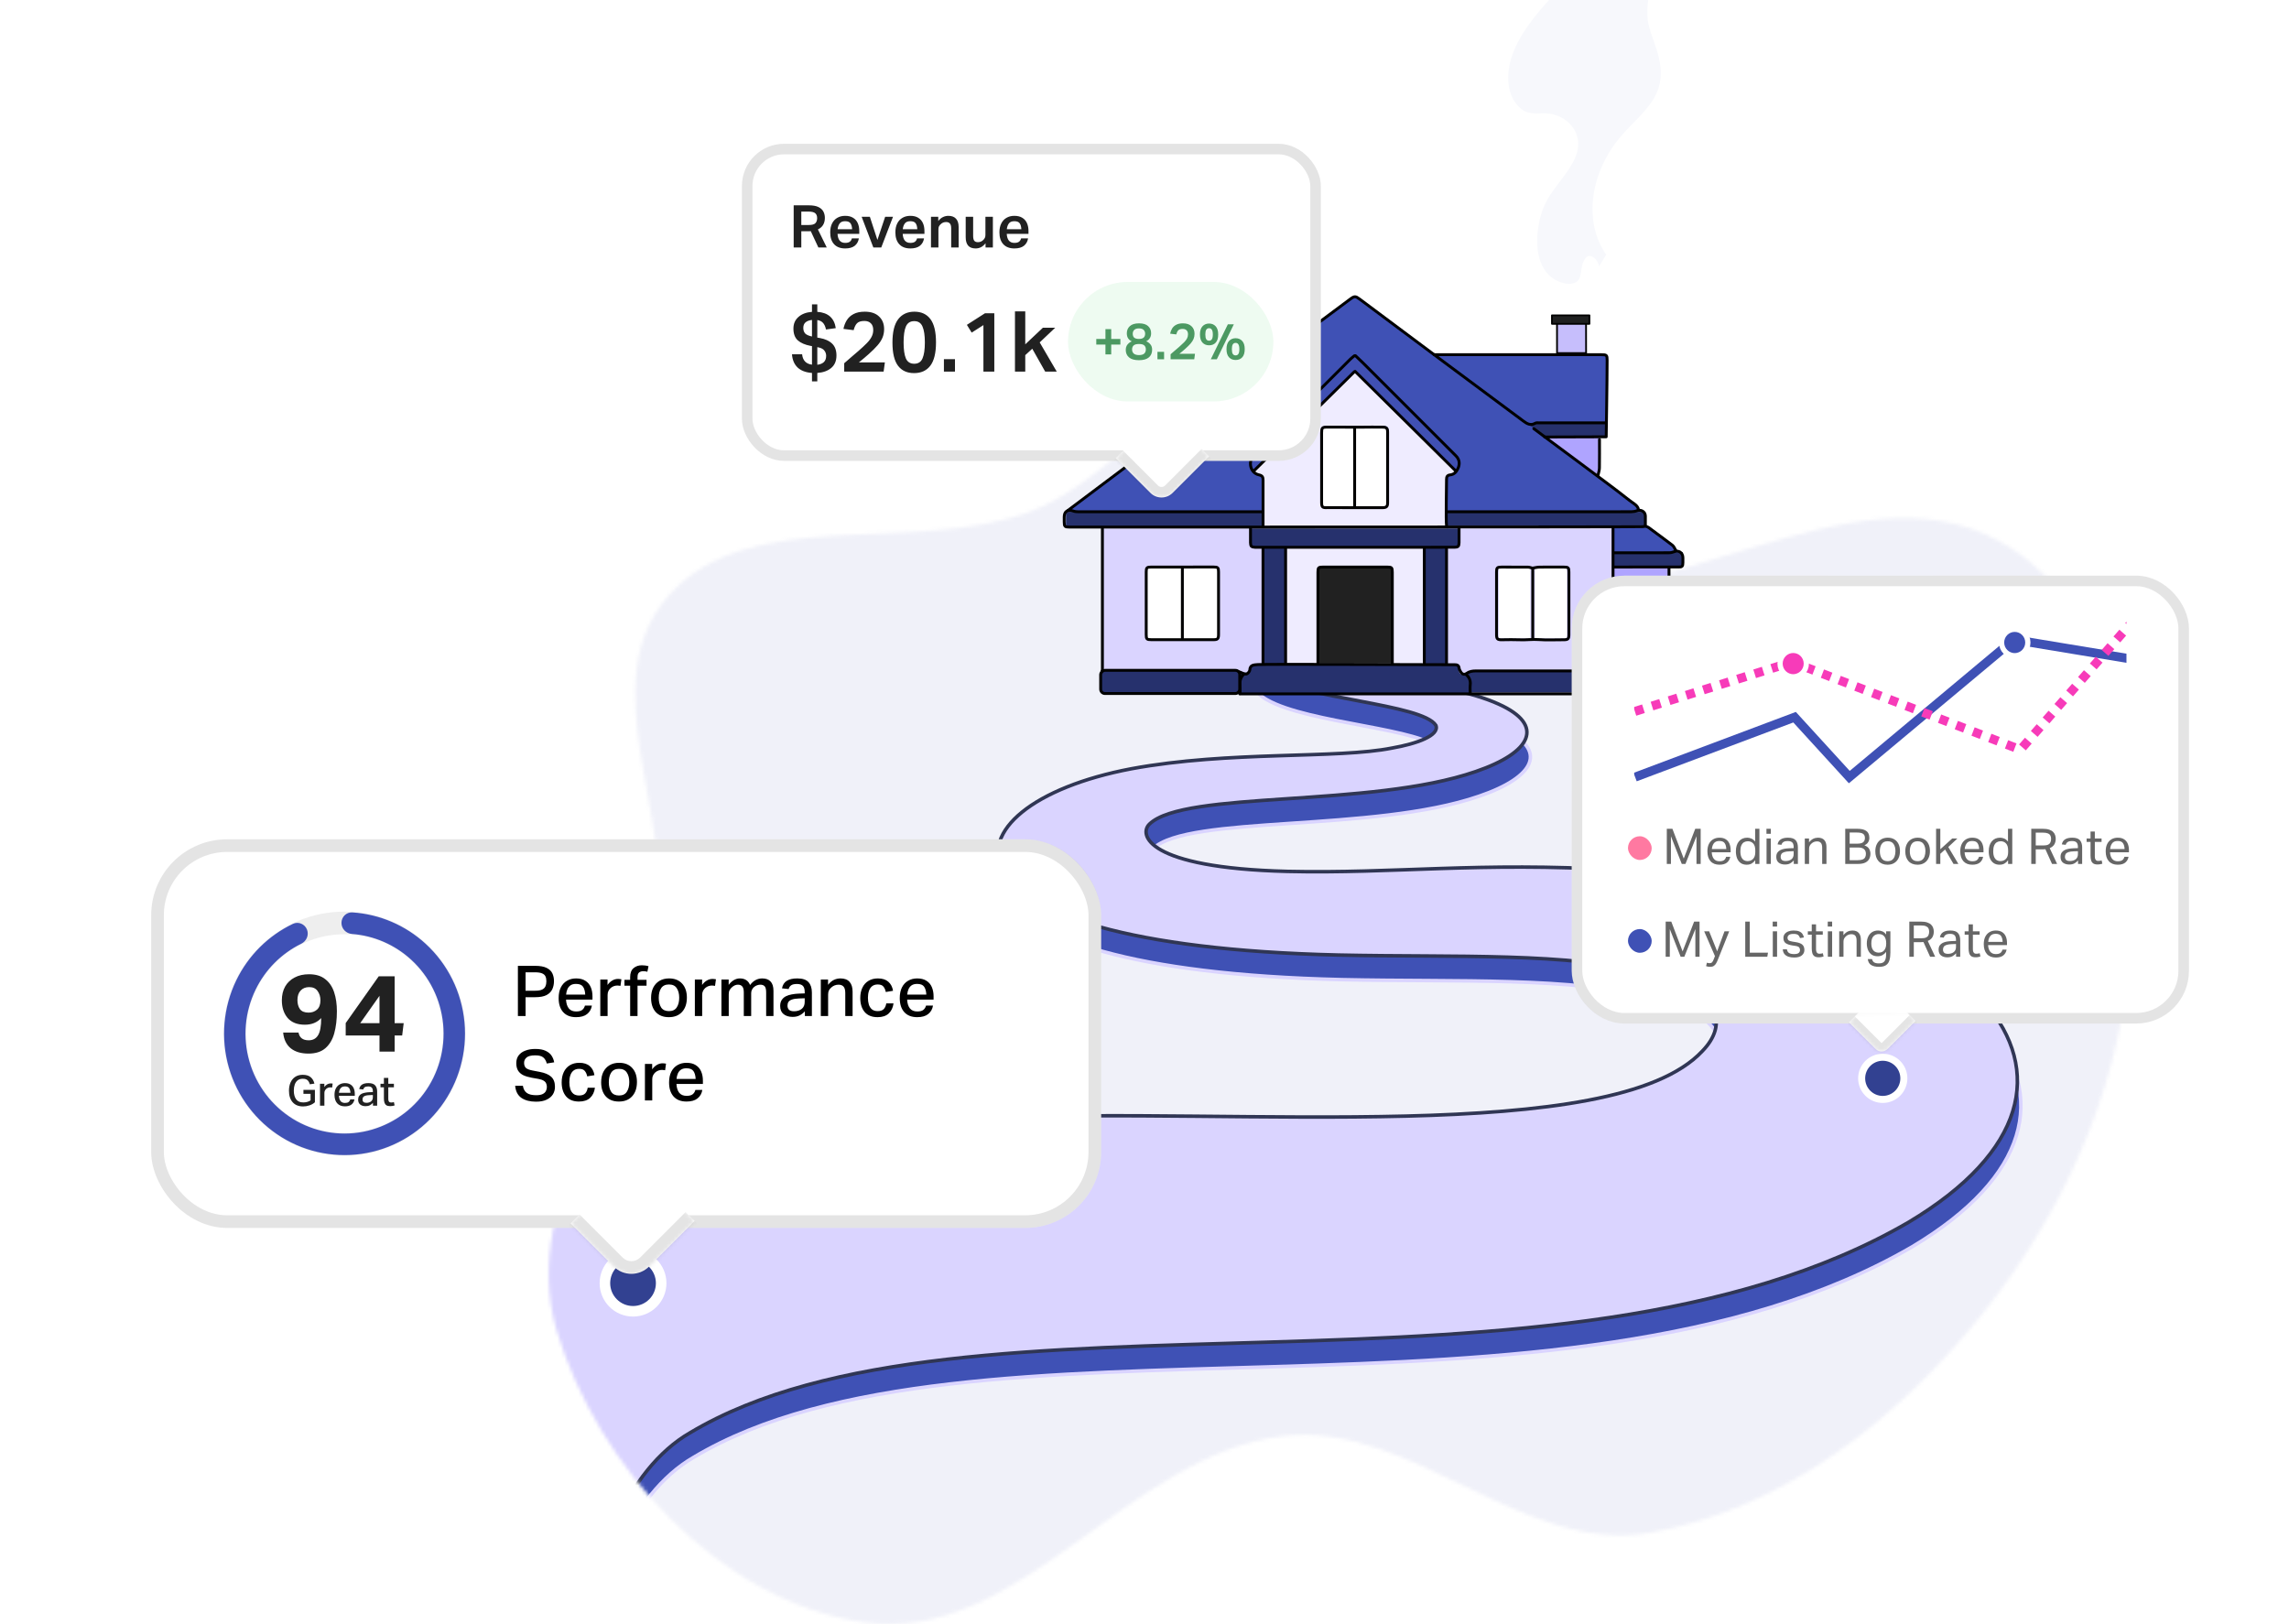 <svg width="651" height="462" viewBox="0 0 651 462" fill="none" xmlns="http://www.w3.org/2000/svg">
<mask id="mask0_7_51" style="mask-type:alpha" maskUnits="userSpaceOnUse" x="156" y="106" width="451" height="356">
<path fill-rule="evenodd" clip-rule="evenodd" d="M365.121 106.381C337.081 102.03 318.913 136.195 292.354 145.769C258.989 157.796 212.983 143.485 190.106 169.469C168.135 194.425 192.009 233.12 187.118 265.299C181.176 304.392 146.983 340.524 158.329 378.527C169.751 416.781 204.251 455.478 245.692 461.477C289.897 467.876 320.723 413.517 365.121 408.461C401.462 404.323 433.062 442.297 469.065 436.043C507.419 429.381 540.018 403.424 563.612 373.982C588.675 342.705 605.006 304.574 605.89 265.299C606.782 225.671 604.757 173.726 568.565 153.903C526.325 130.767 472.69 177.463 425.327 166.4C396.566 159.682 394.353 110.916 365.121 106.381Z" fill="#FFBBCF"/>
</mask>
<g mask="url(#mask0_7_51)">
<rect x="131.039" y="58" width="501" height="451" fill="#3F51B5" fill-opacity="0.08"/>
<path d="M200.34 493.243C189.936 489.009 182.087 483.325 177.887 475.812C165.24 453.644 179.893 424.539 197.169 414.603C274.972 367.985 444.688 412.274 543.825 354.654C610.958 314.567 562.16 261.694 461.116 254.475C421.614 252.114 397.583 255.566 367.09 254.87C326.916 253.859 324.833 244.302 327.918 241.405C337.862 231.764 390.612 236.868 420.677 226.475C436.571 221.055 440.548 213.294 427.217 207.283C411.819 200.285 382.825 200.021 374.128 195.537C370.987 193.836 371.516 190.749 377.254 190.027L374.539 186.04C358.374 187.304 352.099 194.397 360.282 199.017C372.183 205.876 405.453 207.217 409.369 213.328C410.475 216.217 403.878 218.566 396.931 219.777C381.429 222.916 350.591 220.52 322.748 225.678C267.478 236.144 261.222 275.925 381.692 278.662C415.181 279.394 446.683 277.751 471.113 284C490.653 288.996 492.486 298.452 485.141 305.991C459.85 333.118 353.059 321.812 283.247 325.02C133.635 332.248 18.838 410.137 -18.333 504.612L200.34 493.243Z" fill="#3F51B5" stroke="#DAD4FF"/>
<path d="M199.344 486.243C188.941 482.009 181.091 476.325 176.892 468.812C164.245 446.644 178.898 417.539 196.174 407.603C273.976 360.985 443.693 405.274 542.83 347.654C609.963 307.567 561.165 254.694 460.121 247.475C420.619 245.114 396.588 248.566 366.095 247.87C325.921 246.859 323.838 237.302 326.923 234.405C336.867 224.764 389.617 229.868 419.682 219.475C435.576 214.055 439.553 206.294 426.222 200.283C410.824 193.285 381.83 193.021 373.132 188.537C369.992 186.836 370.521 183.749 376.259 183.027L373.544 179.04C357.379 180.304 351.104 187.397 359.287 192.017C371.188 198.876 404.458 200.217 408.374 206.328C409.48 209.217 402.882 211.566 395.936 212.777C380.434 215.916 349.596 213.52 321.753 218.678C266.483 229.144 260.227 268.925 380.697 271.662C414.186 272.394 445.687 270.751 470.117 277C489.658 281.996 491.49 291.452 484.146 298.991C458.855 326.118 352.064 314.812 282.252 318.02C132.64 325.248 17.843 403.137 -19.328 497.612L199.344 486.243Z" fill="#DAD4FF" stroke="#303654"/>
</g>
<circle cx="535.461" cy="306.735" r="6" fill="#324191" stroke="white" stroke-width="2"/>
<circle cx="180.039" cy="365" r="8" fill="#324191" stroke="white" stroke-width="3"/>
<g clip-path="url(#clip0_7_51)">
<path d="M431.117 120.312L435.359 124.069H456.68V120.312H431.117Z" fill="#26316D"/>
<path d="M365.63 155.664H405.438V188.782H365.63V155.664Z" fill="#EFECFF"/>
<path d="M413.051 145.58L464.367 146.033C465.784 146.05 466.386 144.237 465.249 143.397L386.137 84.659C385.742 84.37 385.206 84.37 384.811 84.659L342.434 116.277L308.517 141.56L303.146 145.572H413.051V145.58Z" fill="#3F51B5"/>
<path d="M385.31 105.691L414.152 134.113L412.389 135.093C411.837 135.093 411.285 135.447 411.285 136.007L411.401 149.988L359.203 149.93L358.998 135.571C358.998 135.019 358.882 135.134 358.33 135.134L356.444 134.277L385.31 105.691ZM375.878 143.298C375.878 143.85 376.331 144.287 376.858 144.287H393.903C394.43 144.287 394.883 143.85 394.883 143.298V122.217C394.883 121.665 394.43 121.228 393.903 121.228H376.858C376.331 121.228 375.878 121.665 375.878 122.217V143.298Z" fill="#EFECFF"/>
<path d="M425.876 160.805H446.563C447.115 160.805 447.543 161.241 447.543 161.793V182.875C447.543 183.427 447.115 183.863 446.563 183.863H425.876C425.333 183.863 424.896 183.427 424.896 182.875V161.793C424.896 161.241 425.325 160.805 425.876 160.805ZM437.188 181.886H445.582V162.79H437.188V181.886ZM426.857 181.886H435.235V162.79H426.857V181.886Z" fill="black"/>
<path d="M374.825 161.299H395.98V188.683H374.825V161.299Z" fill="#212121"/>
<path d="M313.527 150.325H359.578V191.302H313.527V150.325Z" fill="#DAD4FF"/>
<path d="M411.395 150.325H458.559V191.302H411.395V150.325Z" fill="#DAD4FF"/>
<path d="M359.273 155.664H365.633V189.045H359.273V155.664Z" fill="#26316D"/>
<path d="M405.442 155.664H411.406V189.045H405.442V155.664Z" fill="#26316D"/>
<path d="M355.737 131.619L356.388 133.819L384.414 106.501C384.587 106.303 385.056 105.702 385.312 105.702C385.567 105.702 386.193 106.55 386.366 106.748L414.047 133.827C414.047 133.827 415.373 132.748 414.731 130.622L385.51 101.195L356.05 130.474C355.737 130.771 355.613 131.215 355.737 131.627V131.619Z" fill="#4050B3"/>
<path d="M303.15 145.579H359.203V149.929H303.15V145.579Z" fill="#26316D"/>
<path d="M355.646 150.325H414.961V155.664H355.646V150.325Z" fill="#26316D"/>
<path d="M411.406 145.579H467.953V149.533H411.406V145.579Z" fill="#26316D"/>
<path d="M458.754 157.09H478.625V161.16H458.754V157.09Z" fill="#26316D"/>
<path d="M439.806 124.4L444.353 127.737L454.066 134.781C454.412 135.036 454.906 134.781 454.906 134.352V124.4H439.806Z" fill="#AFA4FF"/>
<path d="M426.23 161.694H435.227V181.565H426.23V161.694Z" fill="white"/>
<path d="M436.549 161.694H445.586V181.565H436.549V161.694Z" fill="white"/>
<path d="M458.755 149.888V157.245H477.859L469.102 149.781C468.962 149.839 468.797 149.888 468.633 149.888H458.755Z" fill="#3F51B5"/>
<path d="M408.68 101.498L433.93 120.314H457.062L456.972 101.794C456.972 101.358 456.618 101.004 456.181 101.004L408.885 100.896C408.564 100.896 408.432 101.3 408.688 101.49L408.68 101.498Z" fill="#3F51B5"/>
<path d="M375.879 122.546V142.961C375.879 143.694 376.472 144.287 377.205 144.287H384.958C384.958 144.287 385.023 144.254 385.023 144.221V122.546C385.023 121.813 384.43 121.22 383.697 121.22H377.205C376.472 121.22 375.879 121.813 375.879 122.546Z" fill="white"/>
<path d="M385.265 122.647V144.083H393.487C394.129 144.083 394.648 143.564 394.648 142.921V122.647C394.648 122.004 394.129 121.485 393.487 121.485H386.427C385.784 121.485 385.265 122.004 385.265 122.647Z" fill="white"/>
<path d="M336.546 162.354V181.969H345.311C345.995 181.969 346.547 181.491 346.547 180.906V162.354C346.547 161.769 345.995 161.291 345.311 161.291H337.79C337.106 161.291 336.554 161.769 336.554 162.354H336.546Z" fill="white"/>
<path d="M326.179 162.354V181.969H334.944C335.628 181.969 336.18 181.491 336.18 180.906V162.354C336.18 161.769 335.628 161.291 334.944 161.291H327.422C326.739 161.291 326.187 161.769 326.187 162.354H326.179Z" fill="white"/>
<path d="M474.703 191.113H417.308V197.004H472.858C473.879 197.004 474.703 196.18 474.703 195.158V191.113Z" fill="#26316D"/>
<path d="M355.637 190.184C355.637 189.558 356.148 189.056 356.766 189.056H413.823C414.449 189.056 414.952 189.566 414.952 190.184V190.819C414.952 191.445 415.463 191.947 416.081 191.947H417.02C417.646 191.947 418.148 192.458 418.148 193.076V196.305C418.148 196.931 417.638 197.434 417.02 197.434H413.247V197.277H356.535V197.376H353.429C352.803 197.376 352.3 196.865 352.3 196.248V192.442C352.3 191.815 352.811 191.313 353.429 191.313H354.5C355.126 191.313 355.629 190.802 355.629 190.184H355.637Z" fill="#26316D"/>
<path d="M458.753 161.299H474.727V190.858H458.753V161.299Z" fill="#AFA4FF"/>
<path d="M374.821 188.682C374.821 180.048 374.821 171.414 374.821 162.781C374.821 161.454 374.969 161.298 376.304 161.298C382.367 161.298 388.43 161.298 394.494 161.298C395.828 161.298 395.977 161.454 395.977 162.781C395.977 171.414 395.977 180.048 395.977 188.682" stroke="black" stroke-width="0.817" stroke-linecap="round" stroke-linejoin="round"/>
<path d="M407.876 100.895C407.876 100.895 440.927 100.895 455.492 100.895C456.942 100.895 457.074 101.027 457.074 102.477C457.074 107.881 456.811 124.25 456.811 124.25L439.321 124.308" stroke="black" stroke-width="0.817" stroke-linecap="round" stroke-linejoin="round"/>
<path d="M474.669 161.693C474.669 170.854 474.793 193.064 474.677 195.008C474.603 196.376 473.648 197.381 472.297 197.381C432.391 197.381 392.485 197.381 352.579 197.381" stroke="black" stroke-width="0.817" stroke-linecap="round" stroke-linejoin="round"/>
<path d="M476.648 156.652C476.319 156.125 476.105 155.45 475.643 155.095C473.444 153.39 471.17 151.784 468.946 150.12C468.41 149.716 467.899 149.617 467.257 149.815C466.853 149.938 305.994 149.93 304.149 149.93C302.822 149.93 302.674 149.774 302.666 148.447C302.666 147.986 302.666 147.525 302.666 147.063C302.666 145.457 303.679 144.814 305.244 145.366C305.706 145.531 306.225 145.572 306.719 145.572C324.085 145.58 341.451 145.58 358.817 145.58" stroke="black" stroke-width="0.817" stroke-linecap="round" stroke-linejoin="round"/>
<path d="M467.95 149.534C467.95 148.612 467.975 147.689 467.95 146.766C467.917 145.547 466.722 144.847 465.577 145.267C465.05 145.465 464.465 145.564 463.905 145.564C446.539 145.58 429.173 145.58 411.807 145.58" stroke="black" stroke-width="0.817" stroke-linecap="round" stroke-linejoin="round"/>
<path d="M458.652 190.857C445.669 190.857 432.686 190.865 419.702 190.848C418.763 190.848 417.906 190.98 417.124 191.54C416.489 191.994 415.863 191.829 415.459 191.153C415.262 190.815 415.023 190.445 414.982 190.066C414.891 189.217 414.38 189.061 413.672 189.077C412.354 189.102 359.744 188.863 357.718 189.036C356.515 189.135 355.502 189.118 355.436 190.659C355.436 190.791 355.321 190.931 355.246 191.054C354.769 191.862 354.241 191.903 353.36 191.475C352.693 191.153 351.918 190.881 351.193 190.881C338.611 190.87 326.028 190.864 313.446 190.861" stroke="black" stroke-width="0.817" stroke-linecap="round" stroke-linejoin="round"/>
<path d="M411.4 149.535C411.186 147.821 411.4 138.99 411.4 136.288C411.4 135.596 411.655 135.175 412.388 135.093C413.55 134.978 414.217 134.245 414.67 133.223C415.255 131.905 415.066 130.653 414.069 129.664C405.205 120.8 396.34 111.935 387.476 103.071C386.833 102.429 386.15 101.827 385.507 101.185H385.202C384.807 101.522 384.387 101.827 384.024 102.19C374.855 111.342 365.694 120.503 356.542 129.672C354.828 131.386 355.644 134.566 358.033 135.068C359.046 135.283 359.227 135.736 359.219 136.592C359.194 139.097 359.219 149.543 359.219 149.543" stroke="black" stroke-width="0.817" stroke-linecap="round" stroke-linejoin="round"/>
<path d="M456.68 120.272C450.353 120.272 444.026 120.272 437.699 120.272C437.336 120.272 436.908 120.223 436.62 120.387C435.293 121.17 434.255 120.511 433.25 119.769C428.134 115.996 392.776 89.659 386.688 85.078C385.518 84.197 385.213 84.189 384.019 85.078C375.616 91.339 367.213 97.6 358.81 103.861C353.9 107.519 308.227 141.774 303.737 145.176" stroke="black" stroke-width="0.817" stroke-linecap="round" stroke-linejoin="round"/>
<path d="M334.885 161.306C332.381 161.281 329.876 161.289 327.372 161.298C326.169 161.298 325.988 161.479 325.988 162.682C325.988 168.613 325.988 174.545 325.988 180.476C325.988 181.803 326.144 181.959 327.471 181.959C329.217 181.959 342.728 181.943 345.067 181.959C346.311 181.967 346.559 181.72 346.559 180.468C346.542 174.536 346.559 168.605 346.559 162.673C346.559 161.479 346.386 161.298 345.175 161.289C342.835 161.289 340.495 161.265 338.156 161.298H334.893L334.885 161.306Z" stroke="black" stroke-width="0.817" stroke-linecap="round" stroke-linejoin="round"/>
<path d="M435.922 161.596C436.548 161.497 437.174 161.324 437.8 161.316C440.14 161.283 442.479 161.299 444.819 161.307C446.022 161.307 446.203 161.489 446.203 162.691C446.203 168.623 446.203 174.554 446.203 180.486C446.203 181.73 445.964 181.985 444.712 181.977C442.339 181.961 439.959 182.109 437.594 181.928C435.831 181.796 434.101 182.059 432.355 181.985C430.608 181.911 428.862 181.952 427.115 181.977C425.871 181.994 425.624 181.738 425.624 180.486C425.641 174.554 425.624 168.623 425.624 162.691C425.624 161.497 425.797 161.316 427.008 161.307C429.513 161.307 432.017 161.291 434.521 161.316C434.95 161.316 435.378 161.497 435.807 161.596" stroke="black" stroke-width="0.817" stroke-linecap="round" stroke-linejoin="round"/>
<path d="M355.646 150.325C355.646 151.677 355.638 153.028 355.646 154.379C355.655 155.375 355.935 155.623 356.931 155.672C357.624 155.705 412.358 155.664 413.676 155.664C414.673 155.664 414.945 155.384 414.961 154.387C414.978 153.036 414.961 151.685 414.961 150.334" stroke="black" stroke-width="0.817" stroke-linecap="round" stroke-linejoin="round"/>
<path d="M383.626 121.509C381.591 121.476 379.556 121.493 377.513 121.493C376.047 121.493 375.882 121.666 375.874 123.132C375.874 129.682 375.874 136.231 375.874 142.772C375.874 144.238 376.047 144.469 377.505 144.395C377.505 144.395 393.15 144.412 393.224 144.412C394.328 144.387 394.641 144.09 394.641 142.995C394.641 136.305 394.641 129.607 394.641 122.918C394.641 121.814 394.328 121.509 393.224 121.501C391.222 121.485 389.22 121.468 387.226 121.509H383.626Z" stroke="black" stroke-width="0.817" stroke-linecap="round" stroke-linejoin="round"/>
<path d="M365.633 156.059V188.781" stroke="black" stroke-width="0.817" stroke-linecap="round" stroke-linejoin="round"/>
<path d="M411.398 156.059V188.682" stroke="black" stroke-width="0.817" stroke-linecap="round" stroke-linejoin="round"/>
<path d="M405.074 156.059V188.682" stroke="black" stroke-width="0.817" stroke-linecap="round" stroke-linejoin="round"/>
<path d="M359.203 156.059V188.682" stroke="black" stroke-width="0.817" stroke-linecap="round" stroke-linejoin="round"/>
<path d="M313.531 150.325V186.977V190.684" stroke="black" stroke-width="0.817" stroke-linecap="round" stroke-linejoin="round"/>
<path d="M458.754 150.325V197.283" stroke="black" stroke-width="0.817" stroke-linecap="round" stroke-linejoin="round"/>
<path d="M413.871 133.816C413.377 133.355 385.795 105.971 385.4 105.642L385.194 105.732C382.574 108.319 358.28 132.333 356.731 133.816" stroke="black" stroke-width="0.817" stroke-linecap="round" stroke-linejoin="round"/>
<path d="M385.262 121.936V143.981" stroke="black" stroke-width="0.817" stroke-linecap="round" stroke-linejoin="round"/>
<path d="M336.27 161.693V181.564" stroke="black" stroke-width="0.817" stroke-linecap="round" stroke-linejoin="round"/>
<path d="M435.918 161.693V181.563" stroke="black" stroke-width="0.817" stroke-linecap="round" stroke-linejoin="round"/>
<path d="M459.15 161.299C463.763 161.299 475.89 161.258 477.34 161.291C478.427 161.315 478.617 161.093 478.625 160.014C478.625 159.552 478.625 159.091 478.625 158.63C478.609 157.213 477.447 156.438 476.145 156.933C475.684 157.114 475.165 157.229 474.671 157.229C469.497 157.254 464.323 157.246 459.15 157.246" stroke="black" stroke-width="0.817" stroke-linecap="round" stroke-linejoin="round"/>
<path d="M458.852 190.856H474.273" stroke="black" stroke-width="0.817" stroke-linecap="round" stroke-linejoin="round"/>
<path d="M436.221 121.936C437.671 123.097 459.609 139.236 462.114 141.32C462.962 142.029 463.885 142.655 464.775 143.305C465.368 143.734 465.895 144.195 465.961 144.986" stroke="black" stroke-width="0.817" stroke-linecap="round" stroke-linejoin="round"/>
<path d="M454.899 125.018C454.899 127.72 454.924 130.422 454.882 133.124C454.874 133.783 454.635 134.442 454.503 135.101" stroke="black" stroke-width="0.817" stroke-linecap="round" stroke-linejoin="round"/>
<path d="M417.038 191.942C417.911 192.709 418.273 193.639 418.142 194.809C418.051 195.625 418.125 196.457 418.125 197.281" stroke="black" stroke-width="0.817" stroke-linecap="round" stroke-linejoin="round"/>
<path d="M353.664 191.844C352.873 192.676 352.552 193.648 352.659 194.81C352.733 195.625 352.675 196.457 352.675 197.281" stroke="black" stroke-width="0.817" stroke-linecap="round" stroke-linejoin="round"/>
<rect x="-0.408" y="0.408" width="39.55" height="6.597" rx="1.225" transform="matrix(-1 0 0 1 352.175 190.272)" fill="#26316D" stroke="black" stroke-width="0.817" stroke-linejoin="round"/>
<path d="M451.09 100.438L442.828 100.438L442.816 91.252L451.077 91.252L451.09 100.438Z" fill="#C6BEFC" stroke="black" stroke-width="0.5" stroke-linejoin="round"/>
<path d="M452.041 92.115L441.383 92.115L441.38 89.698L452.037 89.698L452.041 92.115Z" fill="#1F2020" stroke="black" stroke-width="0.5" stroke-linejoin="round"/>
<path d="M451.155 73.196C452.532 71.841 454.66 74.204 454.777 75.803L456.804 72.431C450.244 63.079 452.143 48.848 461.358 38.344C464.77 34.455 469.149 30.928 471.132 26.517C473.318 21.653 472.123 16.737 470.566 12.335C469.814 10.213 468.981 8.108 468.656 5.841C468.358 3.752 468.494 1.559 468.863 -0.637C470.478 -10.242 476.718 -19.997 485.727 -26.991C489.69 -30.069 494.18 -32.655 497.655 -36.153C504.813 -43.368 506.257 -52.924 506.474 -61.515C506.507 -62.911 506.502 -64.369 505.712 -65.445C505.062 -66.335 503.951 -66.852 502.955 -67.444C500.209 -69.069 498.055 -71.407 495.629 -73.37C489.328 -74.147 482.6 -73.375 475.783 -71.643C462.793 -68.349 449.49 -61.566 438.255 -55.371C436.967 -54.659 435.692 -53.922 434.44 -53.159C434.084 -52.889 433.729 -52.616 433.376 -52.34L433.709 -51.907C440.504 -49.725 447.301 -47.54 454.098 -45.355C455.982 -44.752 457.916 -44.117 459.196 -42.84C460.884 -41.158 461.188 -38.621 461.136 -36.168C461.009 -29.494 458.664 -22.481 454.452 -16.157C450.825 -10.709 445.921 -5.866 441.35 -0.883C436.782 4.099 432.418 9.421 430.258 15.217C428.094 21.016 428.339 27.562 432.773 31.094C434.547 32.509 437.229 32.279 438.457 32.219C445.023 31.896 449.996 37.117 448.636 42.906C447.437 48.025 442.375 52.384 439.779 57.335C438.445 59.881 437.782 62.558 437.407 65.189C436.494 71.581 438.029 78.793 444.575 80.509C445.491 80.749 446.52 80.865 447.538 80.559C450.692 79.615 448.844 75.47 451.155 73.196Z" fill="#F7F8FC"/>
</g>
<g filter="url(#filter0_dd_7_51)">
<rect x="43" y="224.5" width="270.173" height="110.553" rx="21.6" fill="white"/>
<rect x="43" y="224.5" width="270.173" height="110.553" rx="21.6" fill="url(#paint0_radial_7_51)"/>
<rect x="44.8" y="226.3" width="266.573" height="106.953" rx="19.8" stroke="#1F2020" stroke-opacity="0.12" stroke-width="3.6"/>
<path d="M97.986 246.1C116.425 246.1 131.373 261.177 131.373 279.776C131.373 298.376 116.425 313.453 97.986 313.453C79.548 313.453 64.6 298.376 64.6 279.776C64.6 261.177 79.548 246.1 97.986 246.1ZM97.986 309.075C114.028 309.075 127.032 295.958 127.032 279.776C127.032 263.595 114.028 250.478 97.986 250.478C81.945 250.478 68.94 263.595 68.94 279.776C68.94 295.958 81.945 309.075 97.986 309.075Z" fill="#EEEEEE" stroke="#EEEEEE" stroke-width="2.055" stroke-linecap="round"/>
<path d="M97.986 248.289C97.986 247.08 98.968 246.092 100.174 246.172C107.694 246.67 114.85 249.723 120.456 254.868C126.603 260.51 130.442 268.261 131.225 276.607C132.007 284.953 129.675 293.293 124.685 299.997C119.695 306.7 112.406 311.286 104.242 312.857C96.079 314.427 87.628 312.871 80.542 308.491C73.456 304.11 68.244 297.222 65.926 289.172C63.607 281.122 64.348 272.489 68.004 264.961C71.338 258.098 76.875 252.603 83.682 249.347C84.776 248.824 86.057 249.383 86.5 250.512C86.939 251.631 86.387 252.888 85.307 253.416C79.492 256.262 74.764 260.995 71.902 266.887C68.721 273.436 68.076 280.947 70.094 287.951C72.111 294.954 76.645 300.947 82.81 304.758C88.975 308.568 96.327 309.923 103.429 308.556C110.531 307.19 116.873 303.2 121.214 297.368C125.555 291.536 127.584 284.28 126.904 277.019C126.223 269.758 122.883 263.015 117.535 258.106C112.729 253.695 106.612 251.051 100.173 250.561C98.968 250.469 97.986 249.498 97.986 248.289Z" fill="#3F51B5" stroke="#3F51B5" stroke-width="1.749" stroke-linecap="round"/>
<path d="M91.35 275.351C90.193 276.612 88.643 277.242 86.7 277.242C84.551 277.242 82.918 276.602 81.802 275.32C80.707 274.018 80.159 272.344 80.159 270.298C80.159 268.81 80.469 267.508 81.089 266.392C81.73 265.276 82.629 264.419 83.786 263.819C84.944 263.199 86.308 262.889 87.878 262.889C89.8 262.889 91.34 263.354 92.497 264.284C93.675 265.194 94.523 266.444 95.039 268.035C95.556 269.606 95.814 271.404 95.814 273.429C95.814 275.765 95.566 277.842 95.07 279.66C94.574 281.458 93.737 282.874 92.559 283.907C91.381 284.941 89.769 285.457 87.723 285.457C85.615 285.457 83.931 284.951 82.67 283.938C81.43 282.905 80.717 281.417 80.531 279.474L84.902 279.474C85.171 280.942 86.132 281.675 87.785 281.675C88.984 281.675 89.873 281.2 90.451 280.249C91.051 279.299 91.35 277.666 91.35 275.351ZM91.133 270.298C91.133 269.286 90.865 268.407 90.327 267.663C89.811 266.919 89.015 266.547 87.94 266.547C86.907 266.547 86.091 266.878 85.491 267.539C84.892 268.18 84.592 269.079 84.592 270.236C84.592 271.27 84.83 272.127 85.305 272.809C85.801 273.471 86.618 273.801 87.754 273.801C88.705 273.801 89.501 273.522 90.141 272.964C90.803 272.386 91.133 271.497 91.133 270.298ZM107.929 280.311L98.319 280.311L98.319 276.777L107.712 263.478L112.238 263.478L112.238 276.808L114.811 276.808L114.377 280.311L112.238 280.311L112.238 284.899L107.929 284.899L107.929 280.311ZM107.929 269.027L102.442 276.808L107.929 276.808L107.929 269.027Z" fill="#212121"/>
<path d="M82.183 296.002C82.183 295.122 82.335 294.342 82.639 293.662C82.943 292.982 83.387 292.45 83.971 292.066C84.555 291.682 85.263 291.49 86.095 291.49C87.079 291.49 87.835 291.718 88.363 292.174C88.899 292.63 89.251 293.238 89.419 293.998L88.111 294.19C87.991 293.718 87.783 293.338 87.487 293.05C87.199 292.762 86.735 292.618 86.095 292.618C85.511 292.618 85.031 292.766 84.655 293.062C84.287 293.35 84.011 293.75 83.827 294.262C83.651 294.766 83.563 295.342 83.563 295.99C83.563 297.014 83.779 297.83 84.211 298.438C84.643 299.046 85.319 299.35 86.239 299.35C86.639 299.35 87.015 299.302 87.367 299.206C87.727 299.11 88.047 298.962 88.327 298.762L88.327 296.902L86.299 296.902L86.299 295.786L89.563 295.786L89.563 299.302C89.131 299.694 88.611 299.99 88.003 300.19C87.403 300.39 86.807 300.49 86.215 300.49C84.935 300.49 83.943 300.094 83.239 299.302C82.535 298.51 82.183 297.41 82.183 296.002ZM91.011 294.046L92.247 294.046L92.247 294.97C92.479 294.642 92.747 294.39 93.051 294.214C93.355 294.03 93.687 293.938 94.047 293.938C94.159 293.938 94.259 293.946 94.347 293.962C94.443 293.97 94.531 293.982 94.611 293.998L94.455 295.126C94.375 295.11 94.291 295.098 94.203 295.09C94.115 295.074 94.023 295.066 93.927 295.066C93.735 295.066 93.543 295.098 93.351 295.162C93.159 295.226 92.975 295.33 92.799 295.474C92.631 295.626 92.499 295.798 92.403 295.99C92.307 296.182 92.259 296.406 92.259 296.662L92.259 300.274L91.011 300.274L91.011 294.046ZM95.131 297.214C95.131 296.494 95.255 295.886 95.503 295.39C95.759 294.886 96.111 294.506 96.559 294.25C97.007 293.986 97.523 293.854 98.107 293.854C98.747 293.854 99.271 293.986 99.679 294.25C100.095 294.506 100.403 294.866 100.603 295.33C100.803 295.786 100.903 296.314 100.903 296.914L100.903 297.466L96.391 297.466C96.423 298.106 96.579 298.606 96.859 298.966C97.147 299.318 97.563 299.494 98.107 299.494C98.579 299.494 98.927 299.406 99.151 299.23C99.383 299.046 99.539 298.798 99.619 298.486L100.807 298.486C100.703 299.102 100.427 299.586 99.979 299.938C99.539 300.29 98.915 300.466 98.107 300.466C97.155 300.466 96.419 300.178 95.899 299.602C95.387 299.026 95.131 298.23 95.131 297.214ZM96.631 295.678C96.511 295.95 96.435 296.262 96.403 296.614L99.667 296.614C99.635 296.022 99.507 295.57 99.283 295.258C99.067 294.946 98.671 294.79 98.095 294.79C97.711 294.79 97.399 294.87 97.159 295.03C96.927 295.19 96.751 295.406 96.631 295.678ZM101.853 298.558C101.853 298.142 101.941 297.802 102.117 297.538C102.293 297.266 102.529 297.054 102.825 296.902C103.129 296.75 103.469 296.642 103.845 296.578C104.221 296.506 104.609 296.462 105.009 296.446L106.041 296.41L106.041 296.17C106.041 295.682 105.937 295.334 105.729 295.126C105.521 294.91 105.185 294.802 104.721 294.802C104.273 294.802 103.941 294.878 103.725 295.03C103.509 295.182 103.369 295.394 103.305 295.666L102.165 295.546C102.277 294.962 102.549 294.534 102.981 294.262C103.421 293.99 104.017 293.854 104.769 293.854C105.673 293.854 106.313 294.066 106.689 294.49C107.073 294.906 107.265 295.498 107.265 296.266L107.265 300.274L106.065 300.274L106.065 299.47C105.833 299.734 105.549 299.958 105.213 300.142C104.877 300.326 104.465 300.418 103.977 300.418C103.345 300.418 102.833 300.262 102.441 299.95C102.049 299.638 101.853 299.174 101.853 298.558ZM103.101 298.51C103.101 298.798 103.189 299.03 103.365 299.206C103.541 299.374 103.825 299.458 104.217 299.458C104.761 299.458 105.201 299.322 105.537 299.05C105.873 298.778 106.041 298.382 106.041 297.862L106.041 297.238L105.081 297.274C104.569 297.29 104.169 297.35 103.881 297.454C103.593 297.55 103.389 297.686 103.269 297.862C103.157 298.038 103.101 298.254 103.101 298.51ZM109.184 298.198L109.184 295.042L108.212 295.042L108.212 294.046L109.184 294.046L109.184 292.366L110.432 292.366L110.432 294.046L112.028 294.046L112.028 295.042L110.432 295.042L110.432 298.414C110.432 298.71 110.496 298.946 110.624 299.122C110.76 299.29 110.964 299.374 111.236 299.374C111.396 299.374 111.54 299.362 111.668 299.338C111.804 299.314 111.924 299.286 112.028 299.254L112.232 300.202C112.056 300.258 111.868 300.306 111.668 300.346C111.468 300.386 111.236 300.406 110.972 300.406C110.492 300.406 110.124 300.318 109.868 300.142C109.612 299.958 109.432 299.702 109.328 299.374C109.232 299.038 109.184 298.646 109.184 298.198Z" fill="#212121"/>
<path d="M147.293 260.497H152.193C153.593 260.497 154.679 260.69 155.453 261.077C156.239 261.463 156.786 261.983 157.093 262.637C157.399 263.29 157.553 264.023 157.553 264.837C157.553 265.69 157.393 266.463 157.073 267.157C156.753 267.85 156.206 268.403 155.433 268.817C154.659 269.217 153.579 269.417 152.193 269.417H149.473V274.777H147.293V260.497ZM155.393 264.897C155.393 264.31 155.299 263.83 155.113 263.457C154.926 263.083 154.593 262.803 154.113 262.617C153.646 262.43 152.993 262.337 152.153 262.337H149.473V267.577H152.173C153.039 267.577 153.699 267.47 154.153 267.257C154.619 267.043 154.939 266.737 155.113 266.337C155.299 265.923 155.393 265.443 155.393 264.897ZM158.881 269.677C158.881 268.477 159.088 267.463 159.501 266.637C159.928 265.797 160.514 265.163 161.261 264.737C162.008 264.297 162.868 264.077 163.841 264.077C164.908 264.077 165.781 264.297 166.461 264.737C167.154 265.163 167.668 265.763 168.001 266.537C168.334 267.297 168.501 268.177 168.501 269.177V270.097H160.981C161.034 271.163 161.294 271.997 161.761 272.597C162.241 273.183 162.934 273.477 163.841 273.477C164.628 273.477 165.208 273.33 165.581 273.037C165.968 272.73 166.228 272.317 166.361 271.797H168.341C168.168 272.823 167.708 273.63 166.961 274.217C166.228 274.803 165.188 275.097 163.841 275.097C162.254 275.097 161.028 274.617 160.161 273.657C159.308 272.697 158.881 271.37 158.881 269.677ZM161.381 267.117C161.181 267.57 161.054 268.09 161.001 268.677H166.441C166.388 267.69 166.174 266.937 165.801 266.417C165.441 265.897 164.781 265.637 163.821 265.637C163.181 265.637 162.661 265.77 162.261 266.037C161.874 266.303 161.581 266.663 161.381 267.117ZM170.725 264.397H172.785V265.937C173.172 265.39 173.618 264.97 174.125 264.677C174.632 264.37 175.185 264.217 175.785 264.217C175.972 264.217 176.138 264.23 176.285 264.257C176.445 264.27 176.592 264.29 176.725 264.317L176.465 266.197C176.332 266.17 176.192 266.15 176.045 266.137C175.898 266.11 175.745 266.097 175.585 266.097C175.265 266.097 174.945 266.15 174.625 266.257C174.305 266.363 173.998 266.537 173.705 266.777C173.425 267.03 173.205 267.317 173.045 267.637C172.885 267.957 172.805 268.33 172.805 268.757V274.777H170.725V264.397ZM179.217 266.137H177.597V264.477H179.217V263.697C179.217 262.55 179.537 261.703 180.177 261.157C180.817 260.61 181.604 260.337 182.537 260.337C182.844 260.337 183.157 260.357 183.477 260.397C183.797 260.437 184.117 260.503 184.437 260.597L184.117 262.177C183.904 262.11 183.704 262.07 183.517 262.057C183.33 262.03 183.144 262.017 182.957 262.017C182.49 262.017 182.097 262.137 181.777 262.377C181.47 262.617 181.317 263.043 181.317 263.657V264.477H183.877V266.137H181.317V274.777H179.217V266.137ZM185.17 269.617C185.17 268.483 185.377 267.503 185.79 266.677C186.217 265.85 186.81 265.21 187.57 264.757C188.344 264.303 189.25 264.077 190.29 264.077C191.877 264.077 193.117 264.57 194.01 265.557C194.904 266.53 195.35 267.857 195.35 269.537C195.35 271.257 194.89 272.617 193.97 273.617C193.064 274.603 191.817 275.097 190.23 275.097C188.63 275.097 187.384 274.61 186.49 273.637C185.61 272.663 185.17 271.323 185.17 269.617ZM187.35 269.577C187.35 270.71 187.577 271.63 188.03 272.337C188.484 273.03 189.224 273.377 190.25 273.377C191.277 273.377 192.017 273.023 192.47 272.317C192.937 271.61 193.17 270.69 193.17 269.557C193.17 268.45 192.937 267.55 192.47 266.857C192.017 266.15 191.277 265.797 190.25 265.797C189.237 265.797 188.497 266.15 188.03 266.857C187.577 267.55 187.35 268.457 187.35 269.577ZM197.62 264.397H199.68V265.937C200.066 265.39 200.513 264.97 201.02 264.677C201.526 264.37 202.08 264.217 202.68 264.217C202.866 264.217 203.033 264.23 203.18 264.257C203.34 264.27 203.486 264.29 203.62 264.317L203.36 266.197C203.226 266.17 203.086 266.15 202.94 266.137C202.793 266.11 202.64 266.097 202.48 266.097C202.16 266.097 201.84 266.15 201.52 266.257C201.2 266.363 200.893 266.537 200.6 266.777C200.32 267.03 200.1 267.317 199.94 267.637C199.78 267.957 199.7 268.33 199.7 268.757V274.777H197.62V264.397ZM205.178 264.397H207.238V265.917C207.692 265.303 208.192 264.843 208.738 264.537C209.285 264.23 209.845 264.077 210.418 264.077C211.165 264.077 211.778 264.243 212.258 264.577C212.738 264.897 213.092 265.357 213.318 265.957C214.252 264.703 215.405 264.077 216.778 264.077C217.805 264.077 218.592 264.363 219.138 264.937C219.698 265.51 219.978 266.403 219.978 267.617V274.777H217.898V268.057C217.898 267.203 217.758 266.623 217.478 266.317C217.198 266.01 216.785 265.857 216.238 265.857C215.945 265.857 215.645 265.91 215.338 266.017C215.032 266.11 214.732 266.283 214.438 266.537C214.198 266.75 214.005 267.003 213.858 267.297C213.712 267.577 213.638 267.903 213.638 268.277V274.777H211.538V268.057C211.538 267.243 211.392 266.677 211.098 266.357C210.818 266.023 210.412 265.857 209.878 265.857C209.252 265.857 208.665 266.117 208.118 266.637C207.905 266.823 207.705 267.07 207.518 267.377C207.345 267.67 207.258 268.07 207.258 268.577V274.777H205.178V264.397ZM221.882 271.917C221.882 271.223 222.029 270.657 222.322 270.217C222.615 269.763 223.009 269.41 223.502 269.157C224.009 268.903 224.575 268.723 225.202 268.617C225.829 268.497 226.475 268.423 227.142 268.397L228.862 268.337V267.937C228.862 267.123 228.689 266.543 228.342 266.197C227.995 265.837 227.435 265.657 226.662 265.657C225.915 265.657 225.362 265.783 225.002 266.037C224.642 266.29 224.409 266.643 224.302 267.097L222.402 266.897C222.589 265.923 223.042 265.21 223.762 264.757C224.495 264.303 225.489 264.077 226.742 264.077C228.249 264.077 229.315 264.43 229.942 265.137C230.582 265.83 230.902 266.817 230.902 268.097V274.777H228.902V273.437C228.515 273.877 228.042 274.25 227.482 274.557C226.922 274.863 226.235 275.017 225.422 275.017C224.369 275.017 223.515 274.757 222.862 274.237C222.209 273.717 221.882 272.943 221.882 271.917ZM223.962 271.837C223.962 272.317 224.109 272.703 224.402 272.997C224.695 273.277 225.169 273.417 225.822 273.417C226.729 273.417 227.462 273.19 228.022 272.737C228.582 272.283 228.862 271.623 228.862 270.757V269.717L227.262 269.777C226.409 269.803 225.742 269.903 225.262 270.077C224.782 270.237 224.442 270.463 224.242 270.757C224.055 271.05 223.962 271.41 223.962 271.837ZM233.44 264.397H235.5V265.897C236.02 265.243 236.573 264.777 237.16 264.497C237.76 264.217 238.38 264.077 239.02 264.077C240.18 264.077 241.047 264.403 241.62 265.057C242.193 265.697 242.48 266.63 242.48 267.857V274.777H240.4V268.257C240.4 267.39 240.24 266.777 239.92 266.417C239.6 266.043 239.113 265.857 238.46 265.857C238.1 265.857 237.74 265.923 237.38 266.057C237.033 266.19 236.713 266.39 236.42 266.657C236.127 266.91 235.9 267.19 235.74 267.497C235.593 267.803 235.52 268.19 235.52 268.657V274.777H233.44V264.397ZM244.662 269.637C244.662 268.517 244.862 267.543 245.262 266.717C245.662 265.877 246.236 265.23 246.982 264.777C247.742 264.31 248.642 264.077 249.682 264.077C250.949 264.077 251.936 264.39 252.642 265.017C253.362 265.643 253.809 266.503 253.982 267.597L251.922 267.937C251.802 267.31 251.576 266.797 251.242 266.397C250.922 265.997 250.389 265.797 249.642 265.797C248.976 265.797 248.436 265.963 248.022 266.297C247.609 266.63 247.309 267.083 247.122 267.657C246.936 268.217 246.842 268.857 246.842 269.577C246.842 270.297 246.929 270.943 247.102 271.517C247.289 272.09 247.582 272.543 247.982 272.877C248.396 273.21 248.942 273.377 249.622 273.377C250.396 273.377 250.969 273.183 251.342 272.797C251.716 272.397 251.956 271.857 252.062 271.177H254.122C253.962 272.39 253.502 273.35 252.742 274.057C251.996 274.75 250.942 275.097 249.582 275.097C247.982 275.097 246.762 274.61 245.922 273.637C245.082 272.65 244.662 271.317 244.662 269.637ZM255.893 269.677C255.893 268.477 256.1 267.463 256.513 266.637C256.94 265.797 257.526 265.163 258.273 264.737C259.02 264.297 259.88 264.077 260.853 264.077C261.92 264.077 262.793 264.297 263.473 264.737C264.166 265.163 264.68 265.763 265.013 266.537C265.346 267.297 265.513 268.177 265.513 269.177V270.097H257.993C258.046 271.163 258.306 271.997 258.773 272.597C259.253 273.183 259.946 273.477 260.853 273.477C261.64 273.477 262.22 273.33 262.593 273.037C262.98 272.73 263.24 272.317 263.373 271.797H265.353C265.18 272.823 264.72 273.63 263.973 274.217C263.24 274.803 262.2 275.097 260.853 275.097C259.266 275.097 258.04 274.617 257.173 273.657C256.32 272.697 255.893 271.37 255.893 269.677ZM258.393 267.117C258.193 267.57 258.066 268.09 258.013 268.677H263.453C263.4 267.69 263.186 266.937 262.813 266.417C262.453 265.897 261.793 265.637 260.833 265.637C260.193 265.637 259.673 265.77 259.273 266.037C258.886 266.303 258.593 266.663 258.393 267.117ZM155.533 294.937C155.533 294.577 155.466 294.25 155.333 293.957C155.213 293.65 154.979 293.39 154.633 293.177C154.286 292.95 153.779 292.777 153.113 292.657L151.293 292.337C150.333 292.163 149.519 291.923 148.853 291.617C148.199 291.297 147.699 290.863 147.353 290.317C147.006 289.757 146.833 289.043 146.833 288.177C146.833 287.283 147.066 286.537 147.533 285.937C147.999 285.337 148.639 284.89 149.453 284.597C150.266 284.29 151.186 284.137 152.213 284.137C153.466 284.137 154.459 284.317 155.193 284.677C155.939 285.023 156.499 285.483 156.873 286.057C157.246 286.63 157.493 287.257 157.613 287.937L155.513 288.277C155.313 287.517 154.979 286.943 154.513 286.557C154.059 286.157 153.299 285.957 152.233 285.957C151.046 285.957 150.219 286.163 149.753 286.577C149.286 286.977 149.053 287.477 149.053 288.077C149.053 288.717 149.226 289.203 149.573 289.537C149.933 289.857 150.573 290.103 151.493 290.277L153.473 290.657C154.979 290.937 156.079 291.403 156.773 292.057C157.479 292.71 157.833 293.663 157.833 294.917C157.833 295.717 157.633 296.437 157.233 297.077C156.833 297.703 156.233 298.203 155.433 298.577C154.646 298.95 153.653 299.137 152.453 299.137C150.733 299.137 149.346 298.777 148.293 298.057C147.253 297.337 146.659 296.19 146.513 294.617H148.713C148.859 295.55 149.233 296.23 149.833 296.657C150.433 297.083 151.319 297.297 152.493 297.297C153.266 297.297 153.873 297.19 154.313 296.977C154.753 296.763 155.066 296.477 155.253 296.117C155.439 295.757 155.533 295.363 155.533 294.937ZM159.741 293.637C159.741 292.517 159.941 291.543 160.341 290.717C160.741 289.877 161.314 289.23 162.061 288.777C162.821 288.31 163.721 288.077 164.761 288.077C166.027 288.077 167.014 288.39 167.721 289.017C168.441 289.643 168.887 290.503 169.061 291.597L167.001 291.937C166.881 291.31 166.654 290.797 166.321 290.397C166.001 289.997 165.467 289.797 164.721 289.797C164.054 289.797 163.514 289.963 163.101 290.297C162.687 290.63 162.387 291.083 162.201 291.657C162.014 292.217 161.921 292.857 161.921 293.577C161.921 294.297 162.007 294.943 162.181 295.517C162.367 296.09 162.661 296.543 163.061 296.877C163.474 297.21 164.021 297.377 164.701 297.377C165.474 297.377 166.047 297.183 166.421 296.797C166.794 296.397 167.034 295.857 167.141 295.177H169.201C169.041 296.39 168.581 297.35 167.821 298.057C167.074 298.75 166.021 299.097 164.661 299.097C163.061 299.097 161.841 298.61 161.001 297.637C160.161 296.65 159.741 295.317 159.741 293.637ZM170.971 293.617C170.971 292.483 171.178 291.503 171.591 290.677C172.018 289.85 172.611 289.21 173.371 288.757C174.144 288.303 175.051 288.077 176.091 288.077C177.678 288.077 178.918 288.57 179.811 289.557C180.704 290.53 181.151 291.857 181.151 293.537C181.151 295.257 180.691 296.617 179.771 297.617C178.864 298.603 177.618 299.097 176.031 299.097C174.431 299.097 173.184 298.61 172.291 297.637C171.411 296.663 170.971 295.323 170.971 293.617ZM173.151 293.577C173.151 294.71 173.378 295.63 173.831 296.337C174.284 297.03 175.024 297.377 176.051 297.377C177.078 297.377 177.818 297.023 178.271 296.317C178.738 295.61 178.971 294.69 178.971 293.557C178.971 292.45 178.738 291.55 178.271 290.857C177.818 290.15 177.078 289.797 176.051 289.797C175.038 289.797 174.298 290.15 173.831 290.857C173.378 291.55 173.151 292.457 173.151 293.577ZM183.42 288.397H185.48V289.937C185.867 289.39 186.314 288.97 186.82 288.677C187.327 288.37 187.88 288.217 188.48 288.217C188.667 288.217 188.834 288.23 188.98 288.257C189.14 288.27 189.287 288.29 189.42 288.317L189.16 290.197C189.027 290.17 188.887 290.15 188.74 290.137C188.594 290.11 188.44 290.097 188.28 290.097C187.96 290.097 187.64 290.15 187.32 290.257C187 290.363 186.694 290.537 186.4 290.777C186.12 291.03 185.9 291.317 185.74 291.637C185.58 291.957 185.5 292.33 185.5 292.757V298.777H183.42V288.397ZM190.287 293.677C190.287 292.477 190.494 291.463 190.907 290.637C191.334 289.797 191.921 289.163 192.667 288.737C193.414 288.297 194.274 288.077 195.247 288.077C196.314 288.077 197.187 288.297 197.867 288.737C198.561 289.163 199.074 289.763 199.407 290.537C199.741 291.297 199.907 292.177 199.907 293.177V294.097H192.387C192.441 295.163 192.701 295.997 193.167 296.597C193.647 297.183 194.341 297.477 195.247 297.477C196.034 297.477 196.614 297.33 196.987 297.037C197.374 296.73 197.634 296.317 197.767 295.797H199.747C199.574 296.823 199.114 297.63 198.367 298.217C197.634 298.803 196.594 299.097 195.247 299.097C193.661 299.097 192.434 298.617 191.567 297.657C190.714 296.697 190.287 295.37 190.287 293.677ZM192.787 291.117C192.587 291.57 192.461 292.09 192.407 292.677H197.847C197.794 291.69 197.581 290.937 197.207 290.417C196.847 289.897 196.187 289.637 195.227 289.637C194.587 289.637 194.067 289.77 193.667 290.037C193.281 290.303 192.987 290.663 192.787 291.117Z" fill="black"/>
<mask id="path-73-inside-1_7_51" fill="white">
<path d="M197.543 333.083L184.603 346.023C181.822 348.803 177.315 348.803 174.535 346.023L162.276 333.764L180.25 315.79L197.543 333.083Z"/>
</mask>
<path d="M197.543 333.083L184.603 346.023C181.822 348.803 177.315 348.803 174.535 346.023L162.276 333.764L180.25 315.79L197.543 333.083Z" fill="url(#paint1_linear_7_51)"/>
<path d="M200.089 335.628L187.148 348.569C182.962 352.755 176.175 352.755 171.989 348.569L177.08 343.477C178.454 344.852 180.683 344.852 182.057 343.477L194.997 330.537L200.089 335.628ZM162.276 333.764L180.25 315.79L162.276 333.764ZM180.25 315.79L197.543 333.083L180.25 315.79ZM187.148 348.569C182.962 352.755 176.175 352.755 171.989 348.569L159.73 336.31L164.821 331.218L177.08 343.477C178.454 344.852 180.683 344.852 182.057 343.477L187.148 348.569Z" fill="#1F2020" fill-opacity="0.12" mask="url(#path-73-inside-1_7_51)"/>
</g>
<g filter="url(#filter3_dd_7_51)">
<rect x="211" y="32" width="164.65" height="90.2" rx="12" fill="white"/>
<rect x="211" y="32" width="164.65" height="90.2" rx="12" fill="url(#paint2_radial_7_51)"/>
<rect x="212.5" y="33.5" width="161.65" height="87.2" rx="10.5" stroke="#1F2020" stroke-opacity="0.12" stroke-width="3"/>
<g clip-path="url(#clip1_7_51)">
<path d="M225.726 49.505H230.027C231.192 49.505 232.105 49.667 232.766 49.992C233.426 50.317 233.897 50.748 234.177 51.286C234.457 51.823 234.597 52.417 234.597 53.066C234.597 53.828 234.434 54.489 234.11 55.049C233.796 55.598 233.298 56.034 232.614 56.359L235.134 61.5H232.749L230.582 56.846C230.47 56.858 230.352 56.869 230.229 56.88C230.117 56.88 230.01 56.88 229.91 56.88H227.894V61.5H225.726V49.505ZM232.396 53.134C232.396 52.54 232.222 52.086 231.875 51.773C231.528 51.448 230.873 51.286 229.91 51.286H227.894V55.099H230.044C230.962 55.099 231.584 54.926 231.909 54.578C232.234 54.231 232.396 53.75 232.396 53.134ZM236.115 57.199C236.115 56.191 236.294 55.34 236.652 54.646C237.011 53.94 237.509 53.408 238.148 53.05C238.786 52.68 239.525 52.495 240.365 52.495C241.272 52.495 242.023 52.68 242.616 53.05C243.21 53.408 243.652 53.912 243.944 54.562C244.235 55.211 244.38 55.967 244.38 56.83V57.619H238.198C238.243 58.459 238.444 59.098 238.803 59.534C239.161 59.971 239.682 60.19 240.365 60.19C240.959 60.19 241.401 60.078 241.692 59.854C241.984 59.63 242.18 59.316 242.28 58.913H244.263C244.117 59.809 243.725 60.509 243.087 61.013C242.448 61.517 241.547 61.769 240.382 61.769C239.016 61.769 237.963 61.371 237.224 60.576C236.484 59.77 236.115 58.644 236.115 57.199ZM242.348 56.309C242.314 55.57 242.157 55.004 241.877 54.612C241.597 54.22 241.093 54.024 240.365 54.024C239.637 54.024 239.116 54.237 238.803 54.662C238.489 55.077 238.293 55.626 238.215 56.309H242.348ZM249.541 59.35L251.742 52.764H253.976L250.633 61.5H248.382L245.056 52.764H247.391L249.541 59.35ZM254.649 57.199C254.649 56.191 254.828 55.34 255.187 54.646C255.545 53.94 256.044 53.408 256.682 53.05C257.32 52.68 258.06 52.495 258.9 52.495C259.807 52.495 260.557 52.68 261.151 53.05C261.744 53.408 262.187 53.912 262.478 54.562C262.769 55.211 262.915 55.967 262.915 56.83V57.619H256.732C256.777 58.459 256.979 59.098 257.337 59.534C257.696 59.971 258.216 60.19 258.9 60.19C259.493 60.19 259.936 60.078 260.227 59.854C260.518 59.63 260.714 59.316 260.815 58.913H262.797C262.652 59.809 262.26 60.509 261.621 61.013C260.983 61.517 260.081 61.769 258.916 61.769C257.55 61.769 256.497 61.371 255.758 60.576C255.019 59.77 254.649 58.644 254.649 57.199ZM260.882 56.309C260.848 55.57 260.692 55.004 260.412 54.612C260.132 54.22 259.628 54.024 258.9 54.024C258.172 54.024 257.651 54.237 257.337 54.662C257.024 55.077 256.828 55.626 256.749 56.309H260.882ZM264.776 52.764H266.843V53.974C267.279 53.425 267.739 53.044 268.22 52.831C268.702 52.607 269.2 52.495 269.715 52.495C270.679 52.495 271.407 52.77 271.899 53.318C272.392 53.856 272.639 54.634 272.639 55.654V61.5H270.522V56.057C270.522 55.407 270.399 54.948 270.152 54.679C269.917 54.399 269.553 54.259 269.06 54.259C268.78 54.259 268.506 54.31 268.237 54.41C267.979 54.511 267.744 54.668 267.531 54.881C267.319 55.071 267.156 55.278 267.044 55.502C266.943 55.715 266.893 56.001 266.893 56.359V61.5H264.776V52.764ZM274.649 58.594V52.764H276.766V58.207C276.766 58.846 276.872 59.305 277.085 59.585C277.309 59.854 277.662 59.988 278.143 59.988C278.715 59.988 279.207 59.786 279.622 59.383C279.823 59.193 279.98 58.986 280.092 58.762C280.204 58.538 280.26 58.258 280.26 57.922V52.764H282.377V61.5H280.294V60.29C279.902 60.794 279.471 61.17 279 61.416C278.53 61.651 278.02 61.769 277.471 61.769C276.519 61.769 275.808 61.5 275.338 60.962C274.879 60.414 274.649 59.624 274.649 58.594ZM284.239 57.199C284.239 56.191 284.418 55.34 284.777 54.646C285.135 53.94 285.634 53.408 286.272 53.05C286.91 52.68 287.65 52.495 288.49 52.495C289.397 52.495 290.147 52.68 290.741 53.05C291.334 53.408 291.777 53.912 292.068 54.562C292.359 55.211 292.505 55.967 292.505 56.83V57.619H286.322C286.367 58.459 286.569 59.098 286.927 59.534C287.286 59.971 287.806 60.19 288.49 60.19C289.083 60.19 289.526 60.078 289.817 59.854C290.108 59.63 290.304 59.316 290.405 58.913H292.387C292.242 59.809 291.85 60.509 291.211 61.013C290.573 61.517 289.671 61.769 288.506 61.769C287.14 61.769 286.087 61.371 285.348 60.576C284.609 59.77 284.239 58.644 284.239 57.199ZM290.472 56.309C290.438 55.57 290.282 55.004 290.002 54.612C289.722 54.22 289.218 54.024 288.49 54.024C287.762 54.024 287.241 54.237 286.927 54.662C286.614 55.077 286.418 55.626 286.339 56.309H290.472Z" fill="#212121"/>
</g>
<g clip-path="url(#clip2_7_51)">
<path d="M230.932 97.184C229.156 97.056 227.788 96.536 226.828 95.624C225.884 94.712 225.356 93.464 225.244 91.88H228.124C228.3 93.624 229.236 94.608 230.932 94.832V89.552L230.5 89.48C228.932 89.176 227.732 88.656 226.9 87.92C226.068 87.168 225.652 86.048 225.652 84.56C225.652 83.2 226.124 82.104 227.068 81.272C228.012 80.424 229.3 79.936 230.932 79.808V77.672H232.444V79.808C235.516 80.016 237.268 81.56 237.7 84.44L234.916 84.824C234.74 83.992 234.46 83.368 234.076 82.952C233.692 82.52 233.148 82.248 232.444 82.136V87.128L233.14 87.248C234.66 87.52 235.828 88.048 236.644 88.832C237.476 89.616 237.892 90.744 237.892 92.216C237.892 93.752 237.396 94.936 236.404 95.768C235.412 96.6 234.092 97.072 232.444 97.184V99.584H230.932V97.184ZM234.964 92.312C234.964 91.752 234.788 91.248 234.436 90.8C234.084 90.336 233.444 90.024 232.516 89.864L232.444 89.84V94.856C233.26 94.76 233.884 94.504 234.316 94.088C234.748 93.672 234.964 93.08 234.964 92.312ZM230.932 82.112C230.164 82.192 229.556 82.416 229.108 82.784C228.676 83.152 228.46 83.68 228.46 84.368C228.46 85.024 228.636 85.552 228.988 85.952C229.356 86.336 230.004 86.624 230.932 86.816V82.112ZM240.095 94.424C240.735 93.864 241.407 93.28 242.111 92.672C242.815 92.064 243.487 91.488 244.127 90.944C245.119 90.08 245.919 89.336 246.527 88.712C247.151 88.072 247.607 87.464 247.895 86.888C248.199 86.296 248.351 85.656 248.351 84.968C248.351 84.136 248.127 83.504 247.679 83.072C247.247 82.624 246.631 82.4 245.831 82.4C244.871 82.4 244.175 82.616 243.743 83.048C243.327 83.48 243.007 84.136 242.783 85.016L239.879 84.656C240.055 83.76 240.367 82.944 240.815 82.208C241.279 81.456 241.927 80.864 242.759 80.432C243.591 79.984 244.655 79.76 245.951 79.76C247.711 79.76 249.063 80.216 250.007 81.128C250.967 82.024 251.447 83.224 251.447 84.728C251.447 85.592 251.295 86.392 250.991 87.128C250.687 87.864 250.207 88.608 249.551 89.36C248.911 90.096 248.079 90.92 247.055 91.832C246.671 92.184 246.247 92.552 245.783 92.936C245.319 93.32 244.815 93.736 244.271 94.184H251.663L251.303 96.8H240.095V94.424ZM253.818 88.544C253.818 85.536 254.362 83.32 255.45 81.896C256.554 80.472 258.09 79.76 260.058 79.76C262.042 79.76 263.562 80.464 264.618 81.872C265.674 83.28 266.202 85.488 266.202 88.496C266.202 91.488 265.666 93.696 264.594 95.12C263.522 96.528 261.978 97.232 259.962 97.232C257.978 97.232 256.458 96.536 255.402 95.144C254.346 93.736 253.818 91.536 253.818 88.544ZM256.986 88.52C256.986 90.52 257.202 92.032 257.634 93.056C258.082 94.064 258.874 94.568 260.01 94.568C261.146 94.568 261.93 94.064 262.362 93.056C262.81 92.032 263.034 90.52 263.034 88.52C263.034 86.52 262.81 85.008 262.362 83.984C261.93 82.96 261.146 82.448 260.01 82.448C258.874 82.448 258.082 82.96 257.634 83.984C257.202 84.992 256.986 86.504 256.986 88.52ZM268.453 93.272H271.597V96.8H268.453V93.272ZM279.689 83.576L276.353 85.712L274.985 83.504L280.121 80.216H282.785V96.8H279.689V83.576ZM288.66 79.664H291.588V89.048L296.604 84.32H300.108L295.692 88.496L300.54 96.8H297.252L293.58 90.296L291.588 92.12V96.8H288.66V79.664Z" fill="#212121"/>
<rect x="303.75" y="71.3" width="58.4" height="34" rx="17" fill="#6DDB8C" fill-opacity="0.12"/>
<path d="M314.392 89.109H311.785V87.511H314.392V84.717H316.033V87.511H318.64V89.109H316.033V91.917H314.392V89.109ZM320.168 90.607C320.168 90.175 320.25 89.801 320.413 89.484C320.586 89.167 320.802 88.903 321.061 88.692C321.33 88.471 321.603 88.308 321.882 88.202C321.469 88.02 321.128 87.741 320.859 87.367C320.6 86.983 320.471 86.493 320.471 85.898C320.471 85.073 320.759 84.396 321.335 83.868C321.911 83.34 322.779 83.076 323.941 83.076C325.112 83.076 325.976 83.34 326.533 83.868C327.099 84.386 327.383 85.058 327.383 85.884C327.383 86.469 327.248 86.954 326.979 87.338C326.72 87.713 326.384 87.991 325.971 88.173C326.413 88.337 326.807 88.62 327.152 89.023C327.498 89.417 327.671 89.94 327.671 90.593C327.671 91.505 327.359 92.229 326.735 92.767C326.111 93.295 325.17 93.559 323.912 93.559C322.664 93.559 321.728 93.295 321.104 92.767C320.48 92.239 320.168 91.519 320.168 90.607ZM321.968 90.506C321.968 90.996 322.127 91.385 322.443 91.673C322.76 91.961 323.259 92.105 323.941 92.105C324.623 92.105 325.117 91.961 325.424 91.673C325.731 91.385 325.885 90.991 325.885 90.492C325.885 90.021 325.741 89.647 325.453 89.369C325.165 89.09 324.656 88.951 323.927 88.951C323.207 88.951 322.698 89.09 322.4 89.369C322.112 89.647 321.968 90.026 321.968 90.506ZM322.155 86.028C322.155 86.527 322.295 86.901 322.573 87.151C322.861 87.391 323.307 87.511 323.912 87.511C324.527 87.511 324.973 87.386 325.251 87.137C325.539 86.887 325.683 86.513 325.683 86.013C325.683 85.591 325.544 85.236 325.266 84.948C324.997 84.66 324.546 84.516 323.912 84.516C323.288 84.516 322.837 84.665 322.559 84.962C322.29 85.25 322.155 85.605 322.155 86.028ZM329.184 91.183H331.071V93.3H329.184V91.183ZM332.921 91.874C333.305 91.538 333.708 91.188 334.13 90.823C334.553 90.458 334.956 90.113 335.34 89.786C335.935 89.268 336.415 88.821 336.78 88.447C337.154 88.063 337.428 87.698 337.601 87.353C337.783 86.997 337.874 86.613 337.874 86.201C337.874 85.701 337.74 85.322 337.471 85.063C337.212 84.794 336.842 84.66 336.362 84.66C335.786 84.66 335.369 84.789 335.11 85.049C334.86 85.308 334.668 85.701 334.534 86.229L332.791 86.013C332.897 85.476 333.084 84.986 333.353 84.545C333.631 84.093 334.02 83.738 334.519 83.479C335.018 83.21 335.657 83.076 336.434 83.076C337.49 83.076 338.302 83.349 338.868 83.897C339.444 84.434 339.732 85.154 339.732 86.057C339.732 86.575 339.641 87.055 339.458 87.497C339.276 87.938 338.988 88.385 338.594 88.836C338.21 89.277 337.711 89.772 337.097 90.319C336.866 90.53 336.612 90.751 336.334 90.981C336.055 91.212 335.753 91.461 335.426 91.73H339.862L339.646 93.3H332.921V91.874ZM346.07 93.3H344.356L349.209 83.349H350.908L346.07 93.3ZM348.82 90.405C348.82 89.378 349.06 88.605 349.54 88.087C350.03 87.569 350.654 87.309 351.412 87.309C352.18 87.309 352.804 87.569 353.284 88.087C353.764 88.605 354.004 89.378 354.004 90.405C354.004 91.452 353.769 92.229 353.299 92.738C352.838 93.247 352.209 93.501 351.412 93.501C350.644 93.501 350.02 93.247 349.54 92.738C349.06 92.229 348.82 91.452 348.82 90.405ZM350.347 90.42C350.347 91.044 350.433 91.495 350.606 91.773C350.788 92.052 351.057 92.191 351.412 92.191C351.768 92.191 352.032 92.052 352.204 91.773C352.387 91.495 352.478 91.044 352.478 90.42C352.478 89.796 352.387 89.345 352.204 89.066C352.032 88.778 351.768 88.634 351.412 88.634C351.057 88.634 350.788 88.778 350.606 89.066C350.433 89.345 350.347 89.796 350.347 90.42ZM341.275 86.229C341.275 85.202 341.515 84.429 341.995 83.911C342.484 83.393 343.108 83.133 343.867 83.133C344.635 83.133 345.259 83.393 345.739 83.911C346.219 84.429 346.459 85.202 346.459 86.229C346.459 87.276 346.224 88.053 345.753 88.562C345.292 89.071 344.664 89.325 343.867 89.325C343.099 89.325 342.475 89.071 341.995 88.562C341.515 88.053 341.275 87.276 341.275 86.229ZM342.801 86.244C342.801 86.868 342.888 87.319 343.06 87.597C343.243 87.876 343.512 88.015 343.867 88.015C344.222 88.015 344.486 87.876 344.659 87.597C344.841 87.319 344.932 86.868 344.932 86.244C344.932 85.62 344.841 85.169 344.659 84.89C344.486 84.602 344.222 84.458 343.867 84.458C343.512 84.458 343.243 84.602 343.06 84.89C342.888 85.169 342.801 85.62 342.801 86.244Z" fill="#4C9962"/>
</g>
<mask id="path-82-inside-2_7_51" fill="white">
<path d="M343.871 120.926L333.483 131.314C331.745 133.051 328.928 133.051 327.191 131.314L317.316 121.439L330.85 107.904L343.871 120.926Z"/>
</mask>
<path d="M343.871 120.926L333.483 131.314C331.745 133.051 328.928 133.051 327.191 131.314L317.316 121.439L330.85 107.904L343.871 120.926Z" fill="url(#paint3_linear_7_51)"/>
<path d="M345.992 123.047L335.604 133.435C332.695 136.344 327.978 136.344 325.069 133.435L329.312 129.192C329.878 129.758 330.796 129.758 331.362 129.192L341.75 118.804L345.992 123.047ZM317.316 121.439L330.85 107.904L317.316 121.439ZM330.85 107.904L343.871 120.926L330.85 107.904ZM335.604 133.435C332.695 136.344 327.978 136.344 325.069 133.435L315.194 123.56L319.437 119.317L329.312 129.192C329.878 129.758 330.796 129.758 331.362 129.192L335.604 133.435Z" fill="#1F2020" fill-opacity="0.12" mask="url(#path-82-inside-2_7_51)"/>
</g>
<g filter="url(#filter6_dd_7_51)">
<rect x="447" y="159" width="175.546" height="127.4" rx="15" fill="white"/>
<rect x="447" y="159" width="175.546" height="127.4" rx="15" fill="url(#paint4_radial_7_51)"/>
<rect x="448.5" y="160.5" width="172.546" height="124.4" rx="13.5" stroke="#1F2020" stroke-opacity="0.12" stroke-width="3"/>
<g clip-path="url(#clip3_7_51)">
<path d="M465.038 216.3L510.381 199.261L525.949 216.3L572.74 177.194L606.771 182.821" stroke="#3F51B5" stroke-width="2.554"/>
<path d="M464.972 197.622L509.693 183.563L574.613 208.512L606.705 171.8" stroke="#F73BB9" stroke-width="2.554" stroke-dasharray="2.55 2.55"/>
<path d="M572.991 181.773C575.06 181.773 576.728 180.085 576.728 178.014C576.728 175.943 575.06 174.255 572.991 174.255C570.922 174.255 569.254 175.943 569.254 178.014C569.254 180.085 570.922 181.773 572.991 181.773Z" fill="#3F51B5" stroke="white" stroke-width="1.49"/>
<path d="M509.991 187.773C512.06 187.773 513.728 186.085 513.728 184.014C513.728 181.943 512.06 180.255 509.991 180.255C507.922 180.255 506.254 181.943 506.254 184.014C506.254 186.085 507.922 187.773 509.991 187.773Z" fill="#F73BB9" stroke="white" stroke-width="1.49"/>
</g>
<rect x="463" y="233.125" width="6.75" height="6.75" rx="3.375" fill="#FF79A1"/>
<path d="M474.045 231.004H475.641L478.861 239.474L482.137 231.004H483.677V241H482.487V233.118L479.351 241H478.301L475.221 233.132V241H474.045V231.004ZM485.593 237.43C485.593 236.59 485.738 235.881 486.027 235.302C486.326 234.723 486.732 234.285 487.245 233.986C487.758 233.687 488.346 233.538 489.009 233.538C489.756 233.538 490.362 233.692 490.829 234C491.296 234.299 491.641 234.714 491.865 235.246C492.089 235.778 492.201 236.385 492.201 237.066V237.682H486.825C486.862 238.466 487.063 239.091 487.427 239.558C487.8 240.015 488.328 240.244 489.009 240.244C489.616 240.244 490.059 240.132 490.339 239.908C490.628 239.675 490.82 239.362 490.913 238.97H492.089C491.968 239.661 491.655 240.211 491.151 240.622C490.656 241.023 489.942 241.224 489.009 241.224C487.917 241.224 487.072 240.888 486.475 240.216C485.887 239.544 485.593 238.615 485.593 237.43ZM487.133 235.624C486.984 235.969 486.89 236.352 486.853 236.772H490.969C490.932 236.035 490.773 235.47 490.493 235.078C490.222 234.677 489.723 234.476 488.995 234.476C488.5 234.476 488.104 234.579 487.805 234.784C487.506 234.989 487.282 235.269 487.133 235.624ZM493.692 237.416C493.692 236.221 493.977 235.279 494.546 234.588C495.125 233.888 495.914 233.538 496.912 233.538C497.295 233.538 497.682 233.617 498.074 233.776C498.466 233.925 498.83 234.215 499.166 234.644V231.004H500.384V241H499.194V239.95C498.896 240.361 498.55 240.678 498.158 240.902C497.766 241.117 497.304 241.224 496.772 241.224C496.072 241.224 495.494 241.056 495.036 240.72C494.579 240.384 494.238 239.927 494.014 239.348C493.8 238.769 493.692 238.125 493.692 237.416ZM494.966 237.388C494.966 238.097 495.064 238.657 495.26 239.068C495.456 239.479 495.708 239.773 496.016 239.95C496.324 240.118 496.646 240.202 496.982 240.202C497.645 240.202 498.182 239.987 498.592 239.558C499.003 239.129 499.208 238.494 499.208 237.654V237.164C499.208 236.249 499.008 235.587 498.606 235.176C498.214 234.756 497.706 234.546 497.08 234.546C496.688 234.546 496.329 234.639 496.002 234.826C495.685 235.013 495.433 235.316 495.246 235.736C495.06 236.147 494.966 236.697 494.966 237.388ZM502.413 233.762H503.631V241H502.413V233.762ZM502.385 231.004H503.631V232.418H502.385V231.004ZM505.182 238.998C505.182 238.503 505.285 238.102 505.49 237.794C505.705 237.486 505.985 237.243 506.33 237.066C506.685 236.889 507.081 236.763 507.52 236.688C507.968 236.613 508.421 236.567 508.878 236.548L510.124 236.506V236.226C510.124 235.61 509.993 235.167 509.732 234.896C509.471 234.625 509.046 234.49 508.458 234.49C507.879 234.49 507.455 234.588 507.184 234.784C506.913 234.971 506.736 235.232 506.652 235.568L505.546 235.442C505.677 234.779 505.989 234.299 506.484 234C506.979 233.692 507.651 233.538 508.5 233.538C509.545 233.538 510.278 233.781 510.698 234.266C511.118 234.751 511.328 235.428 511.328 236.296V241H510.152V240.006C509.891 240.323 509.559 240.599 509.158 240.832C508.757 241.056 508.257 241.168 507.66 241.168C506.932 241.168 506.335 240.991 505.868 240.636C505.411 240.272 505.182 239.726 505.182 238.998ZM506.428 238.97C506.428 239.334 506.535 239.628 506.75 239.852C506.974 240.067 507.338 240.174 507.842 240.174C508.523 240.174 509.074 240.006 509.494 239.67C509.914 239.334 510.124 238.839 510.124 238.186V237.374L508.962 237.416C508.309 237.435 507.795 237.509 507.422 237.64C507.058 237.761 506.801 237.934 506.652 238.158C506.503 238.373 506.428 238.643 506.428 238.97ZM513.292 233.762H514.496V234.868C514.869 234.392 515.266 234.051 515.686 233.846C516.115 233.641 516.563 233.538 517.03 233.538C517.851 233.538 518.458 233.767 518.85 234.224C519.251 234.672 519.452 235.325 519.452 236.184V241H518.234V236.422C518.234 235.75 518.108 235.279 517.856 235.008C517.613 234.728 517.245 234.588 516.75 234.588C516.489 234.588 516.223 234.635 515.952 234.728C515.681 234.821 515.439 234.971 515.224 235.176C514.991 235.381 514.813 235.601 514.692 235.834C514.571 236.058 514.51 236.352 514.51 236.716V241H513.292V233.762ZM524.791 231.004H528.109C529.061 231.004 529.789 231.121 530.293 231.354C530.806 231.578 531.161 231.886 531.357 232.278C531.553 232.661 531.651 233.09 531.651 233.566C531.651 234.023 531.544 234.434 531.329 234.798C531.124 235.162 530.76 235.465 530.237 235.708C530.909 235.96 531.362 236.301 531.595 236.73C531.838 237.159 531.959 237.617 531.959 238.102C531.959 238.643 531.842 239.133 531.609 239.572C531.385 240.011 531.012 240.361 530.489 240.622C529.966 240.874 529.257 241 528.361 241H524.791V231.004ZM530.671 238.144C530.671 237.556 530.494 237.108 530.139 236.8C529.794 236.483 529.22 236.324 528.417 236.324H526.051V239.936H528.319C528.935 239.936 529.411 239.866 529.747 239.726C530.092 239.577 530.33 239.367 530.461 239.096C530.601 238.825 530.671 238.508 530.671 238.144ZM530.391 233.608C530.391 233.067 530.214 232.675 529.859 232.432C529.514 232.189 528.916 232.068 528.067 232.068H526.051V235.232H528.277C529.024 235.232 529.56 235.097 529.887 234.826C530.223 234.546 530.391 234.14 530.391 233.608ZM533.346 237.402C533.346 236.609 533.49 235.927 533.78 235.358C534.069 234.779 534.48 234.331 535.012 234.014C535.544 233.697 536.164 233.538 536.874 233.538C537.602 233.538 538.222 233.692 538.736 234C539.258 234.308 539.66 234.747 539.94 235.316C540.22 235.885 540.36 236.562 540.36 237.346C540.36 238.139 540.215 238.825 539.926 239.404C539.646 239.983 539.24 240.431 538.708 240.748C538.185 241.065 537.56 241.224 536.832 241.224C535.73 241.224 534.872 240.883 534.256 240.202C533.649 239.521 533.346 238.587 533.346 237.402ZM534.634 237.374C534.634 238.205 534.806 238.886 535.152 239.418C535.497 239.95 536.062 240.216 536.846 240.216C537.368 240.216 537.793 240.095 538.12 239.852C538.446 239.609 538.684 239.273 538.834 238.844C538.992 238.405 539.072 237.911 539.072 237.36C539.072 236.529 538.894 235.853 538.54 235.33C538.194 234.807 537.63 234.546 536.846 234.546C536.071 234.546 535.506 234.812 535.152 235.344C534.806 235.867 534.634 236.543 534.634 237.374ZM541.869 237.402C541.869 236.609 542.013 235.927 542.303 235.358C542.592 234.779 543.003 234.331 543.535 234.014C544.067 233.697 544.687 233.538 545.397 233.538C546.125 233.538 546.745 233.692 547.259 234C547.781 234.308 548.183 234.747 548.463 235.316C548.743 235.885 548.883 236.562 548.883 237.346C548.883 238.139 548.738 238.825 548.449 239.404C548.169 239.983 547.763 240.431 547.231 240.748C546.708 241.065 546.083 241.224 545.355 241.224C544.253 241.224 543.395 240.883 542.779 240.202C542.172 239.521 541.869 238.587 541.869 237.402ZM543.157 237.374C543.157 238.205 543.329 238.886 543.675 239.418C544.02 239.95 544.585 240.216 545.369 240.216C545.891 240.216 546.316 240.095 546.643 239.852C546.969 239.609 547.207 239.273 547.357 238.844C547.515 238.405 547.595 237.911 547.595 237.36C547.595 236.529 547.417 235.853 547.063 235.33C546.717 234.807 546.153 234.546 545.369 234.546C544.594 234.546 544.029 234.812 543.675 235.344C543.329 235.867 543.157 236.543 543.157 237.374ZM550.629 231.004H551.833V236.828L555.221 233.762H556.691L554.101 236.184L556.971 241H555.585L553.191 236.898L551.833 238.116V241H550.629V231.004ZM557.506 237.43C557.506 236.59 557.651 235.881 557.94 235.302C558.239 234.723 558.645 234.285 559.158 233.986C559.672 233.687 560.26 233.538 560.922 233.538C561.669 233.538 562.276 233.692 562.742 234C563.209 234.299 563.554 234.714 563.778 235.246C564.002 235.778 564.114 236.385 564.114 237.066V237.682H558.738C558.776 238.466 558.976 239.091 559.34 239.558C559.714 240.015 560.241 240.244 560.922 240.244C561.529 240.244 561.972 240.132 562.252 239.908C562.542 239.675 562.733 239.362 562.826 238.97H564.002C563.881 239.661 563.568 240.211 563.064 240.622C562.57 241.023 561.856 241.224 560.922 241.224C559.83 241.224 558.986 240.888 558.388 240.216C557.8 239.544 557.506 238.615 557.506 237.43ZM559.046 235.624C558.897 235.969 558.804 236.352 558.766 236.772H562.882C562.845 236.035 562.686 235.47 562.406 235.078C562.136 234.677 561.636 234.476 560.908 234.476C560.414 234.476 560.017 234.579 559.718 234.784C559.42 234.989 559.196 235.269 559.046 235.624ZM565.605 237.416C565.605 236.221 565.89 235.279 566.459 234.588C567.038 233.888 567.827 233.538 568.825 233.538C569.208 233.538 569.595 233.617 569.987 233.776C570.379 233.925 570.743 234.215 571.079 234.644V231.004H572.297V241H571.107V239.95C570.809 240.361 570.463 240.678 570.071 240.902C569.679 241.117 569.217 241.224 568.685 241.224C567.985 241.224 567.407 241.056 566.949 240.72C566.492 240.384 566.151 239.927 565.927 239.348C565.713 238.769 565.605 238.125 565.605 237.416ZM566.879 237.388C566.879 238.097 566.977 238.657 567.173 239.068C567.369 239.479 567.621 239.773 567.929 239.95C568.237 240.118 568.559 240.202 568.895 240.202C569.558 240.202 570.095 239.987 570.505 239.558C570.916 239.129 571.121 238.494 571.121 237.654V237.164C571.121 236.249 570.921 235.587 570.519 235.176C570.127 234.756 569.619 234.546 568.993 234.546C568.601 234.546 568.242 234.639 567.915 234.826C567.598 235.013 567.346 235.316 567.159 235.736C566.973 236.147 566.879 236.697 566.879 237.388ZM577.698 231.004H580.974C581.721 231.004 582.332 231.088 582.808 231.256C583.293 231.415 583.667 231.634 583.928 231.914C584.199 232.185 584.385 232.488 584.488 232.824C584.6 233.151 584.656 233.487 584.656 233.832C584.656 234.467 584.521 235.008 584.25 235.456C583.979 235.904 583.545 236.254 582.948 236.506L585.048 241H583.606L581.716 236.814C581.455 236.842 581.198 236.856 580.946 236.856H578.972V241H577.698V231.004ZM583.34 233.86C583.34 233.487 583.27 233.169 583.13 232.908C582.99 232.647 582.747 232.446 582.402 232.306C582.057 232.166 581.567 232.096 580.932 232.096H578.972V235.75H581.1C581.697 235.75 582.155 235.675 582.472 235.526C582.799 235.367 583.023 235.148 583.144 234.868C583.275 234.579 583.34 234.243 583.34 233.86ZM586.028 238.998C586.028 238.503 586.131 238.102 586.336 237.794C586.551 237.486 586.831 237.243 587.176 237.066C587.531 236.889 587.928 236.763 588.366 236.688C588.814 236.613 589.267 236.567 589.724 236.548L590.97 236.506V236.226C590.97 235.61 590.84 235.167 590.578 234.896C590.317 234.625 589.892 234.49 589.304 234.49C588.726 234.49 588.301 234.588 588.03 234.784C587.76 234.971 587.582 235.232 587.498 235.568L586.392 235.442C586.523 234.779 586.836 234.299 587.33 234C587.825 233.692 588.497 233.538 589.346 233.538C590.392 233.538 591.124 233.781 591.544 234.266C591.964 234.751 592.174 235.428 592.174 236.296V241H590.998V240.006C590.737 240.323 590.406 240.599 590.004 240.832C589.603 241.056 589.104 241.168 588.506 241.168C587.778 241.168 587.181 240.991 586.714 240.636C586.257 240.272 586.028 239.726 586.028 238.998ZM587.274 238.97C587.274 239.334 587.382 239.628 587.596 239.852C587.82 240.067 588.184 240.174 588.688 240.174C589.37 240.174 589.92 240.006 590.34 239.67C590.76 239.334 590.97 238.839 590.97 238.186V237.374L589.808 237.416C589.155 237.435 588.642 237.509 588.268 237.64C587.904 237.761 587.648 237.934 587.498 238.158C587.349 238.373 587.274 238.643 587.274 238.97ZM594.558 238.648V234.728H593.438V233.762H594.558V231.788H595.776V233.762H597.694V234.728H595.776V238.97C595.776 239.325 595.856 239.609 596.014 239.824C596.173 240.039 596.416 240.146 596.742 240.146C596.948 240.146 597.13 240.132 597.288 240.104C597.447 240.067 597.587 240.029 597.708 239.992L597.918 240.93C597.732 240.995 597.526 241.047 597.302 241.084C597.088 241.131 596.831 241.154 596.532 241.154C595.991 241.154 595.576 241.047 595.286 240.832C595.006 240.617 594.815 240.323 594.712 239.95C594.61 239.567 594.558 239.133 594.558 238.648ZM598.869 237.43C598.869 236.59 599.013 235.881 599.303 235.302C599.601 234.723 600.007 234.285 600.521 233.986C601.034 233.687 601.622 233.538 602.285 233.538C603.031 233.538 603.638 233.692 604.105 234C604.571 234.299 604.917 234.714 605.141 235.246C605.365 235.778 605.477 236.385 605.477 237.066V237.682H600.101C600.138 238.466 600.339 239.091 600.703 239.558C601.076 240.015 601.603 240.244 602.285 240.244C602.891 240.244 603.335 240.132 603.615 239.908C603.904 239.675 604.095 239.362 604.189 238.97H605.365C605.243 239.661 604.931 240.211 604.427 240.622C603.932 241.023 603.218 241.224 602.285 241.224C601.193 241.224 600.348 240.888 599.751 240.216C599.163 239.544 598.869 238.615 598.869 237.43ZM600.409 235.624C600.259 235.969 600.166 236.352 600.129 236.772H604.245C604.207 236.035 604.049 235.47 603.769 235.078C603.498 234.677 602.999 234.476 602.271 234.476C601.776 234.476 601.379 234.579 601.081 234.784C600.782 234.989 600.558 235.269 600.409 235.624Z" fill="#666666"/>
<rect x="463" y="259.525" width="6.75" height="6.75" rx="3.375" fill="#3F51B5"/>
<path d="M473.724 257.404H475.32L478.54 265.874L481.816 257.404H483.356V267.4H482.166V259.518L479.03 267.4H477.98L474.9 259.532V267.4H473.724V257.404ZM485.455 269.094C485.707 269.187 485.968 269.234 486.239 269.234C486.538 269.234 486.766 269.145 486.925 268.968C487.093 268.8 487.266 268.473 487.443 267.988L487.737 267.218L484.671 260.162H486.085L488.367 265.846L490.453 260.162H491.797L488.633 268.086C488.456 268.543 488.274 268.935 488.087 269.262C487.9 269.589 487.676 269.836 487.415 270.004C487.154 270.181 486.818 270.27 486.407 270.27C486.183 270.27 485.982 270.256 485.805 270.228C485.628 270.2 485.432 270.149 485.217 270.074L485.455 269.094ZM496.354 257.404H497.642V266.252H502.822L502.626 267.4H496.354V257.404ZM504.19 260.162H505.408V267.4H504.19V260.162ZM504.162 257.404H505.408V258.818H504.162V257.404ZM511.929 265.496C511.929 265.207 511.85 264.959 511.691 264.754C511.533 264.549 511.183 264.404 510.641 264.32L509.717 264.18C508.905 264.049 508.285 263.835 507.855 263.536C507.426 263.228 507.211 262.738 507.211 262.066C507.211 261.618 507.337 261.235 507.589 260.918C507.841 260.601 508.182 260.358 508.611 260.19C509.05 260.022 509.54 259.938 510.081 259.938C510.781 259.938 511.332 260.027 511.733 260.204C512.135 260.381 512.433 260.619 512.629 260.918C512.825 261.217 512.965 261.548 513.049 261.912L511.943 262.094C511.813 261.702 511.626 261.408 511.383 261.212C511.141 261.007 510.721 260.904 510.123 260.904C509.451 260.904 508.989 261.016 508.737 261.24C508.495 261.464 508.373 261.711 508.373 261.982C508.373 262.281 508.462 262.519 508.639 262.696C508.817 262.864 509.185 262.995 509.745 263.088L510.795 263.256C511.645 263.396 512.251 263.639 512.615 263.984C512.989 264.329 513.175 264.833 513.175 265.496C513.175 266.103 512.933 266.611 512.447 267.022C511.962 267.423 511.234 267.624 510.263 267.624C509.685 267.624 509.157 267.549 508.681 267.4C508.205 267.251 507.818 267.003 507.519 266.658C507.23 266.313 507.067 265.855 507.029 265.286H508.205C508.289 265.79 508.499 266.145 508.835 266.35C509.181 266.546 509.647 266.644 510.235 266.644C510.851 266.644 511.285 266.541 511.537 266.336C511.799 266.121 511.929 265.841 511.929 265.496ZM515.27 265.048V261.128H514.15V260.162H515.27V258.188H516.488V260.162H518.406V261.128H516.488V265.37C516.488 265.725 516.568 266.009 516.726 266.224C516.885 266.439 517.128 266.546 517.454 266.546C517.66 266.546 517.842 266.532 518 266.504C518.159 266.467 518.299 266.429 518.42 266.392L518.63 267.33C518.444 267.395 518.238 267.447 518.014 267.484C517.8 267.531 517.543 267.554 517.244 267.554C516.703 267.554 516.288 267.447 515.998 267.232C515.718 267.017 515.527 266.723 515.424 266.35C515.322 265.967 515.27 265.533 515.27 265.048ZM519.847 260.162H521.065V267.4H519.847V260.162ZM519.819 257.404H521.065V258.818H519.819V257.404ZM523.078 260.162H524.282V261.268C524.655 260.792 525.052 260.451 525.472 260.246C525.901 260.041 526.349 259.938 526.816 259.938C527.637 259.938 528.244 260.167 528.636 260.624C529.037 261.072 529.238 261.725 529.238 262.584V267.4H528.02V262.822C528.02 262.15 527.894 261.679 527.642 261.408C527.399 261.128 527.031 260.988 526.536 260.988C526.275 260.988 526.009 261.035 525.738 261.128C525.467 261.221 525.225 261.371 525.01 261.576C524.777 261.781 524.599 262.001 524.478 262.234C524.357 262.458 524.296 262.752 524.296 263.116V267.4H523.078V260.162ZM536.413 266.798V266.028C536.133 266.411 535.792 266.714 535.391 266.938C534.999 267.153 534.537 267.26 534.005 267.26C533.305 267.26 532.726 267.097 532.269 266.77C531.821 266.443 531.485 266.005 531.261 265.454C531.037 264.894 530.925 264.283 530.925 263.62C530.925 262.883 531.056 262.239 531.317 261.688C531.578 261.137 531.947 260.708 532.423 260.4C532.908 260.092 533.482 259.938 534.145 259.938C534.546 259.938 534.943 260.017 535.335 260.176C535.736 260.335 536.1 260.638 536.427 261.086V260.162H537.631V266.224C537.631 267.055 537.542 267.773 537.365 268.38C537.197 268.987 536.88 269.453 536.413 269.78C535.956 270.107 535.284 270.27 534.397 270.27C533.445 270.27 532.698 270.097 532.157 269.752C531.616 269.416 531.298 268.856 531.205 268.072H532.409C532.512 268.501 532.708 268.809 532.997 268.996C533.296 269.192 533.758 269.29 534.383 269.29C535.158 269.29 535.69 269.075 535.979 268.646C536.268 268.226 536.413 267.61 536.413 266.798ZM536.441 263.508C536.441 262.733 536.268 262.113 535.923 261.646C535.578 261.179 535.046 260.946 534.327 260.946C533.73 260.946 533.226 261.156 532.815 261.576C532.414 261.987 532.213 262.663 532.213 263.606C532.213 264.25 532.311 264.768 532.507 265.16C532.703 265.543 532.955 265.818 533.263 265.986C533.58 266.154 533.907 266.238 534.243 266.238C534.99 266.238 535.54 266.005 535.895 265.538C536.259 265.062 536.441 264.465 536.441 263.746V263.508ZM543.018 257.404H546.294C547.041 257.404 547.652 257.488 548.128 257.656C548.613 257.815 548.987 258.034 549.248 258.314C549.519 258.585 549.705 258.888 549.808 259.224C549.92 259.551 549.976 259.887 549.976 260.232C549.976 260.867 549.841 261.408 549.57 261.856C549.299 262.304 548.865 262.654 548.268 262.906L550.368 267.4H548.926L547.036 263.214C546.775 263.242 546.518 263.256 546.266 263.256H544.292V267.4H543.018V257.404ZM548.66 260.26C548.66 259.887 548.59 259.569 548.45 259.308C548.31 259.047 548.067 258.846 547.722 258.706C547.377 258.566 546.887 258.496 546.252 258.496H544.292V262.15H546.42C547.017 262.15 547.475 262.075 547.792 261.926C548.119 261.767 548.343 261.548 548.464 261.268C548.595 260.979 548.66 260.643 548.66 260.26ZM551.348 265.398C551.348 264.903 551.451 264.502 551.656 264.194C551.871 263.886 552.151 263.643 552.496 263.466C552.851 263.289 553.248 263.163 553.686 263.088C554.134 263.013 554.587 262.967 555.044 262.948L556.29 262.906V262.626C556.29 262.01 556.16 261.567 555.898 261.296C555.637 261.025 555.212 260.89 554.624 260.89C554.046 260.89 553.621 260.988 553.35 261.184C553.08 261.371 552.902 261.632 552.818 261.968L551.712 261.842C551.843 261.179 552.156 260.699 552.65 260.4C553.145 260.092 553.817 259.938 554.666 259.938C555.712 259.938 556.444 260.181 556.864 260.666C557.284 261.151 557.494 261.828 557.494 262.696V267.4H556.318V266.406C556.057 266.723 555.726 266.999 555.324 267.232C554.923 267.456 554.424 267.568 553.826 267.568C553.098 267.568 552.501 267.391 552.034 267.036C551.577 266.672 551.348 266.126 551.348 265.398ZM552.594 265.37C552.594 265.734 552.702 266.028 552.916 266.252C553.14 266.467 553.504 266.574 554.008 266.574C554.69 266.574 555.24 266.406 555.66 266.07C556.08 265.734 556.29 265.239 556.29 264.586V263.774L555.128 263.816C554.475 263.835 553.962 263.909 553.588 264.04C553.224 264.161 552.968 264.334 552.818 264.558C552.669 264.773 552.594 265.043 552.594 265.37ZM559.878 265.048V261.128H558.758V260.162H559.878V258.188H561.096V260.162H563.014V261.128H561.096V265.37C561.096 265.725 561.176 266.009 561.334 266.224C561.493 266.439 561.736 266.546 562.062 266.546C562.268 266.546 562.45 266.532 562.608 266.504C562.767 266.467 562.907 266.429 563.028 266.392L563.238 267.33C563.052 267.395 562.846 267.447 562.622 267.484C562.408 267.531 562.151 267.554 561.852 267.554C561.311 267.554 560.896 267.447 560.606 267.232C560.326 267.017 560.135 266.723 560.032 266.35C559.93 265.967 559.878 265.533 559.878 265.048ZM564.189 263.83C564.189 262.99 564.333 262.281 564.623 261.702C564.921 261.123 565.327 260.685 565.841 260.386C566.354 260.087 566.942 259.938 567.605 259.938C568.351 259.938 568.958 260.092 569.425 260.4C569.891 260.699 570.237 261.114 570.461 261.646C570.685 262.178 570.797 262.785 570.797 263.466V264.082H565.421C565.458 264.866 565.659 265.491 566.023 265.958C566.396 266.415 566.923 266.644 567.605 266.644C568.211 266.644 568.655 266.532 568.935 266.308C569.224 266.075 569.415 265.762 569.509 265.37H570.685C570.563 266.061 570.251 266.611 569.747 267.022C569.252 267.423 568.538 267.624 567.605 267.624C566.513 267.624 565.668 267.288 565.071 266.616C564.483 265.944 564.189 265.015 564.189 263.83ZM565.729 262.024C565.579 262.369 565.486 262.752 565.449 263.172H569.565C569.527 262.435 569.369 261.87 569.089 261.478C568.818 261.077 568.319 260.876 567.591 260.876C567.096 260.876 566.699 260.979 566.401 261.184C566.102 261.389 565.878 261.669 565.729 262.024Z" fill="#666666"/>
<mask id="path-94-inside-3_7_51" fill="white">
<path d="M544.789 285.674L536.805 293.658C535.878 294.584 534.376 294.584 533.449 293.658L525.831 286.04L535.493 276.378L544.789 285.674Z"/>
</mask>
<path d="M544.789 285.674L536.805 293.658C535.878 294.584 534.376 294.584 533.449 293.658L525.831 286.04L535.493 276.378L544.789 285.674Z" fill="url(#paint5_linear_7_51)"/>
<path d="M546.467 287.352L538.483 295.336C536.63 297.189 533.624 297.189 531.771 295.336L535.127 291.98L543.111 283.996L546.467 287.352ZM525.831 286.04L535.493 276.378L525.831 286.04ZM535.493 276.378L544.789 285.674L535.493 276.378ZM538.483 295.336C536.63 297.189 533.624 297.189 531.771 295.336L524.153 287.718L527.509 284.362L535.127 291.98L538.483 295.336Z" fill="#1F2020" fill-opacity="0.12" mask="url(#path-94-inside-3_7_51)"/>
</g>
<defs>
<filter id="filter0_dd_7_51" x="0.285" y="196.023" width="355.602" height="213.678" filterUnits="userSpaceOnUse" color-interpolation-filters="sRGB">
<feFlood flood-opacity="0" result="BackgroundImageFix"/>
<feColorMatrix in="SourceAlpha" type="matrix" values="0 0 0 0 0 0 0 0 0 0 0 0 0 0 0 0 0 0 127 0" result="hardAlpha"/>
<feOffset/>
<feGaussianBlur stdDeviation="14.238"/>
<feComposite in2="hardAlpha" operator="out"/>
<feColorMatrix type="matrix" values="0 0 0 0 0 0 0 0 0 0 0 0 0 0 0 0 0 0 0.08 0"/>
<feBlend mode="normal" in2="BackgroundImageFix" result="effect1_dropShadow_7_51"/>
<feColorMatrix in="SourceAlpha" type="matrix" values="0 0 0 0 0 0 0 0 0 0 0 0 0 0 0 0 0 0 127 0" result="hardAlpha"/>
<feOffset dy="14.238"/>
<feGaussianBlur stdDeviation="21.357"/>
<feComposite in2="hardAlpha" operator="out"/>
<feColorMatrix type="matrix" values="0 0 0 0 0.404 0 0 0 0 0.404 0 0 0 0 0.404 0 0 0 0.25 0"/>
<feBlend mode="normal" in2="effect1_dropShadow_7_51" result="effect2_dropShadow_7_51"/>
<feBlend mode="normal" in="SourceGraphic" in2="effect2_dropShadow_7_51" result="shape"/>
</filter>
<filter id="filter3_dd_7_51" x="184.303" y="14.202" width="218.044" height="155.853" filterUnits="userSpaceOnUse" color-interpolation-filters="sRGB">
<feFlood flood-opacity="0" result="BackgroundImageFix"/>
<feColorMatrix in="SourceAlpha" type="matrix" values="0 0 0 0 0 0 0 0 0 0 0 0 0 0 0 0 0 0 127 0" result="hardAlpha"/>
<feOffset/>
<feGaussianBlur stdDeviation="8.899"/>
<feComposite in2="hardAlpha" operator="out"/>
<feColorMatrix type="matrix" values="0 0 0 0 0 0 0 0 0 0 0 0 0 0 0 0 0 0 0.08 0"/>
<feBlend mode="normal" in2="BackgroundImageFix" result="effect1_dropShadow_7_51"/>
<feColorMatrix in="SourceAlpha" type="matrix" values="0 0 0 0 0 0 0 0 0 0 0 0 0 0 0 0 0 0 127 0" result="hardAlpha"/>
<feOffset dy="8.899"/>
<feGaussianBlur stdDeviation="13.348"/>
<feComposite in2="hardAlpha" operator="out"/>
<feColorMatrix type="matrix" values="0 0 0 0 0.404 0 0 0 0 0.404 0 0 0 0 0.404 0 0 0 0.25 0"/>
<feBlend mode="normal" in2="effect1_dropShadow_7_51" result="effect2_dropShadow_7_51"/>
<feBlend mode="normal" in="SourceGraphic" in2="effect2_dropShadow_7_51" result="shape"/>
</filter>
<filter id="filter6_dd_7_51" x="432.762" y="149.508" width="204.022" height="164.812" filterUnits="userSpaceOnUse" color-interpolation-filters="sRGB">
<feFlood flood-opacity="0" result="BackgroundImageFix"/>
<feColorMatrix in="SourceAlpha" type="matrix" values="0 0 0 0 0 0 0 0 0 0 0 0 0 0 0 0 0 0 127 0" result="hardAlpha"/>
<feOffset/>
<feGaussianBlur stdDeviation="4.746"/>
<feComposite in2="hardAlpha" operator="out"/>
<feColorMatrix type="matrix" values="0 0 0 0 0 0 0 0 0 0 0 0 0 0 0 0 0 0 0.08 0"/>
<feBlend mode="normal" in2="BackgroundImageFix" result="effect1_dropShadow_7_51"/>
<feColorMatrix in="SourceAlpha" type="matrix" values="0 0 0 0 0 0 0 0 0 0 0 0 0 0 0 0 0 0 127 0" result="hardAlpha"/>
<feOffset dy="4.746"/>
<feGaussianBlur stdDeviation="7.119"/>
<feComposite in2="hardAlpha" operator="out"/>
<feColorMatrix type="matrix" values="0 0 0 0 0.404 0 0 0 0 0.404 0 0 0 0 0.404 0 0 0 0.25 0"/>
<feBlend mode="normal" in2="effect1_dropShadow_7_51" result="effect2_dropShadow_7_51"/>
<feBlend mode="normal" in="SourceGraphic" in2="effect2_dropShadow_7_51" result="shape"/>
</filter>
<radialGradient id="paint0_radial_7_51" cx="0" cy="0" r="1" gradientUnits="userSpaceOnUse" gradientTransform="translate(178.086 275.816) rotate(90) scale(59.237 144.765)">
<stop offset="0.366" stop-color="white"/>
<stop offset="1" stop-color="white" stop-opacity="0"/>
</radialGradient>
<linearGradient id="paint1_linear_7_51" x1="188.556" y1="342.07" x2="187.735" y2="314.669" gradientUnits="userSpaceOnUse">
<stop offset="0.416" stop-color="white"/>
<stop offset="1" stop-color="white" stop-opacity="0"/>
</linearGradient>
<radialGradient id="paint2_radial_7_51" cx="0" cy="0" r="1" gradientUnits="userSpaceOnUse" gradientTransform="translate(293.325 73.869) rotate(90) scale(48.331 88.224)">
<stop offset="0.366" stop-color="white"/>
<stop offset="1" stop-color="white" stop-opacity="0"/>
</radialGradient>
<linearGradient id="paint3_linear_7_51" x1="337.104" y1="127.693" x2="336.486" y2="107.061" gradientUnits="userSpaceOnUse">
<stop offset="0.416" stop-color="white"/>
<stop offset="1" stop-color="white" stop-opacity="0"/>
</linearGradient>
<radialGradient id="paint4_radial_7_51" cx="0" cy="0" r="1" gradientUnits="userSpaceOnUse" gradientTransform="translate(534.773 218.136) rotate(90) scale(68.264 94.062)">
<stop offset="0.366" stop-color="white"/>
<stop offset="1" stop-color="white" stop-opacity="0"/>
</radialGradient>
<linearGradient id="paint5_linear_7_51" x1="539.958" y1="290.505" x2="539.517" y2="275.776" gradientUnits="userSpaceOnUse">
<stop offset="0.416" stop-color="white"/>
<stop offset="1" stop-color="white" stop-opacity="0"/>
</linearGradient>
<clipPath id="clip0_7_51">
<rect width="223" height="198" fill="white" transform="matrix(-1 0 0 1 479.039 0)"/>
</clipPath>
<clipPath id="clip1_7_51">
<rect width="69" height="20" fill="white" transform="translate(224.5 45.5)"/>
</clipPath>
<clipPath id="clip2_7_51">
<rect width="137.65" height="40.8" fill="white" transform="translate(224.5 67.9)"/>
</clipPath>
<clipPath id="clip3_7_51">
<rect width="140" height="46" fill="white" transform="translate(464.773 172)"/>
</clipPath>
</defs>
</svg>

